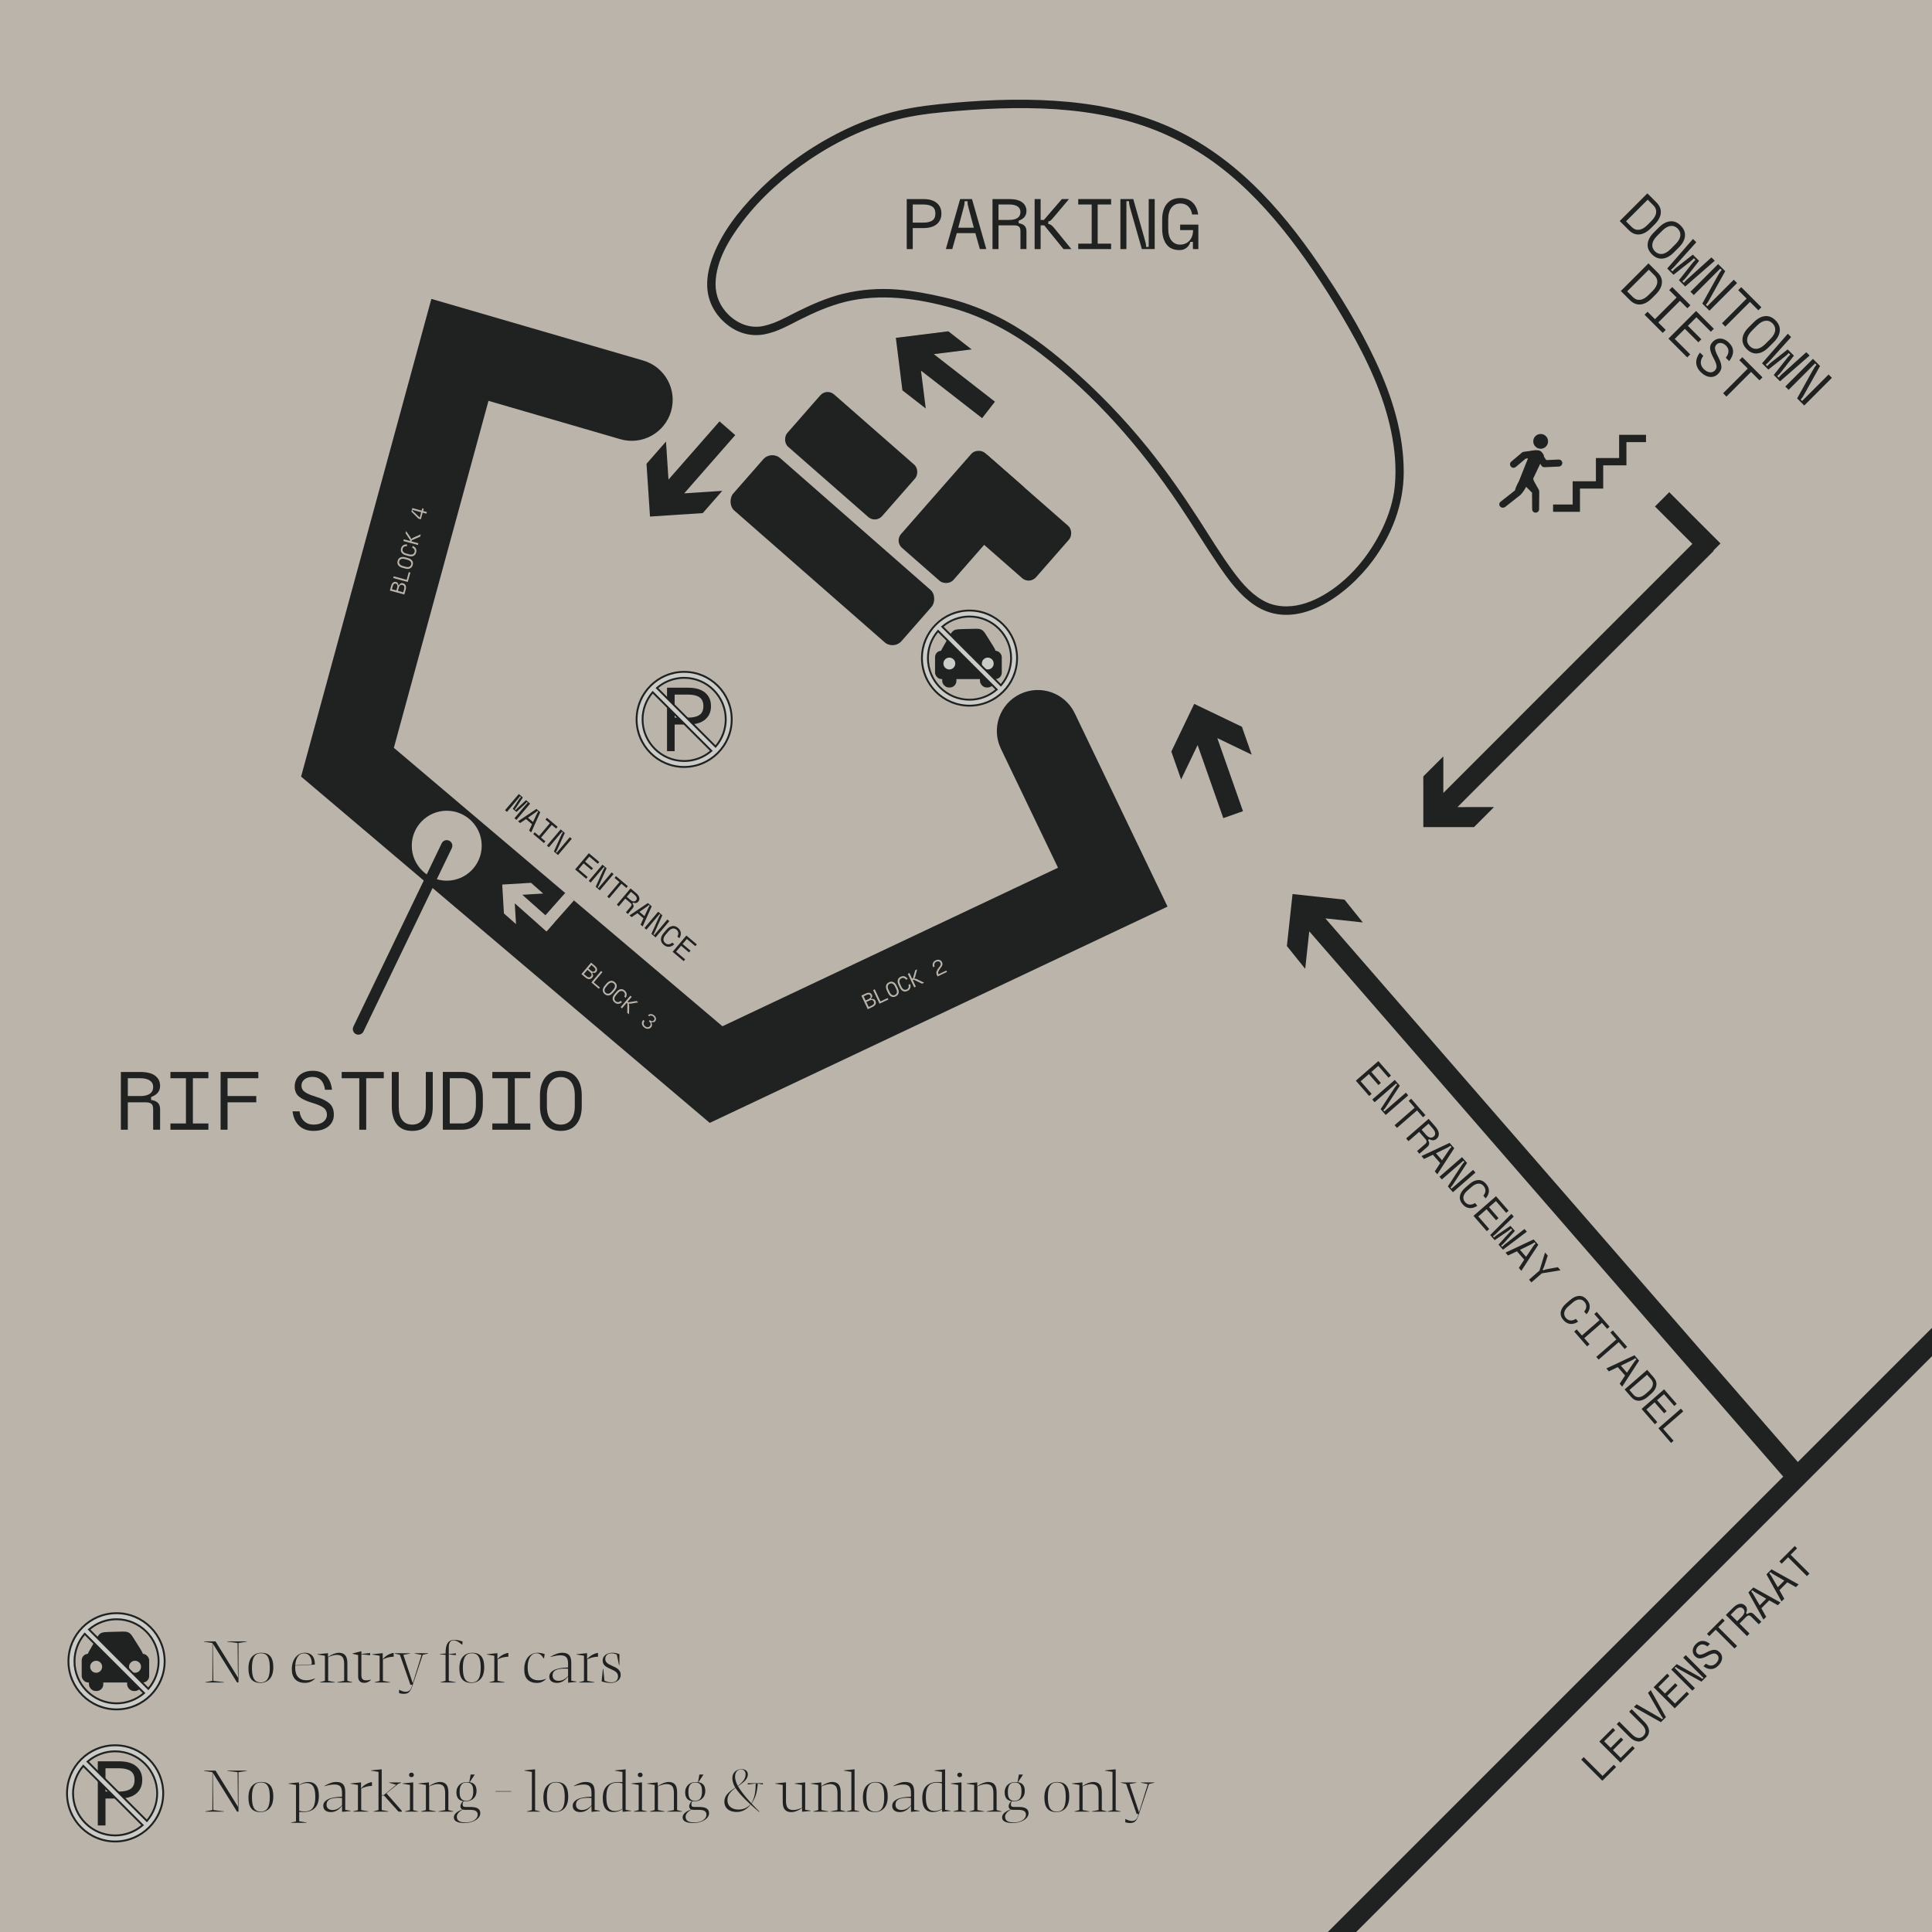 <?xml version="1.0" encoding="UTF-8"?>
<svg id="Laag_2" data-name="Laag 2" xmlns="http://www.w3.org/2000/svg" viewBox="0 0 1350 1350">
  <defs>
    <style>
      .cls-1 {
        fill: #202121;
      }

      .cls-2 {
        fill: #cbcbc7;
      }

      .cls-3 {
        fill: #bab4aa;
      }
    </style>
  </defs>
  <rect class="cls-3" width="1350" height="1350"/>
  <path class="cls-1" d="M495.92,784.61l-285.53-241.97,91.03-333.78,148,43.05c15.18,4.42,23.9,20.3,19.49,35.48-4.42,15.18-20.3,23.9-35.48,19.49l-92.1-26.79-66.12,242.45,229.59,194.57,234.49-110.78-39.92-83.17c-6.84-14.25-.83-31.35,13.42-38.19,14.25-6.84,31.35-.83,38.19,13.42l64.85,135.1-319.91,151.14Z"/>
  <polygon class="cls-1" points="912.02 676.96 914.86 650.76 1252.46 1039.17 1263.7 1030.13 926.1 641.72 952.3 644.57 939.5 628.65 903.17 624.72 899.22 661.05 912.02 676.96"/>
  <g>
    <path class="cls-1" d="M970.25,753.04l-7.16-8.23-4.86,4.23,6.67,7.67-1.71,1.49-6.67-7.67-5.76,5.01,7.65,8.79-1.71,1.49-9.3-10.68,15.74-13.7,8.81,10.12-1.71,1.49Z"/>
    <path class="cls-1" d="M967.59,774.71c-.29.38-.63.74-1,1.09l.71.81,15.07-13.11,1.64,1.89-15.74,13.7-3.52-4.05,9.25-14.21c.61-.93,1.06-1.57,1.35-1.92.28-.35.6-.7.95-1.02l-.71-.81-15.07,13.11-1.64-1.89,15.74-13.7,3.52,4.05-9.36,14.35c-.49.77-.88,1.34-1.18,1.71Z"/>
    <path class="cls-1" d="M994.33,780.7l-4.17-4.79-14.03,12.21-1.64-1.89,14.03-12.21-4.17-4.79,1.71-1.49,9.98,11.47-1.71,1.49Z"/>
    <path class="cls-1" d="M1005.39,792.02c.1,1.49-.43,2.74-1.58,3.75-1.46,1.27-3.18,1.33-5.17.19l-.81.71c.59.89.86,1.71.83,2.48-.03.77-.44,1.5-1.24,2.19l-5.58,4.85-1.64-1.89,5.6-4.87c.72-.63,1.07-1.21,1.05-1.77-.02-.55-.32-1.16-.91-1.84l-4.29-4.92-7.47,6.5-1.64-1.89,15.74-13.7,4.58,5.26c1.58,1.81,2.42,3.47,2.52,4.96ZM999.22,794.86c.94.23,1.82,0,2.65-.73.75-.65,1.07-1.46.95-2.43-.12-.97-.67-2.02-1.66-3.16l-2.94-3.37-4.86,4.23,2.94,3.37c1,1.15,1.98,1.85,2.92,2.08Z"/>
    <path class="cls-1" d="M1004.33,820.53l-1.76-2.02,3.78-5.78-5.09-5.85-6.25,2.95-1.76-2.02,19.66-9.21,3.25,3.73-11.83,18.2ZM1013.36,802.39c.18-.21.36-.39.53-.54.17-.15.3-.26.37-.32l-.82-.95c-.08.07-.21.18-.4.35-.2.17-.44.35-.74.53s-.68.38-1.13.59l-7.79,3.81,4.27,4.9,4.85-7.19c.39-.58.68-.97.86-1.19Z"/>
    <path class="cls-1" d="M1014.56,828.68c-.29.37-.63.74-1,1.09l.7.81,15.07-13.11,1.64,1.89-15.74,13.7-3.52-4.05,9.25-14.21c.61-.93,1.06-1.57,1.35-1.92.29-.35.6-.7.95-1.02l-.7-.81-15.07,13.11-1.64-1.89,15.74-13.7,3.52,4.05-9.36,14.35c-.49.77-.88,1.34-1.18,1.71Z"/>
    <path class="cls-1" d="M1032.92,824.58c2.05-.07,3.87.81,5.46,2.64,1.41,1.62,2.08,3.31,2,5.07-.07,1.76-.82,3.46-2.24,5.1l-1.64-1.89c.97-1.16,1.45-2.33,1.46-3.52,0-1.19-.42-2.28-1.28-3.27-1.02-1.17-2.25-1.72-3.7-1.64-1.45.08-2.98.81-4.58,2.21l-2.95,2.56c-1.62,1.41-2.57,2.83-2.84,4.25-.28,1.42.1,2.72,1.11,3.89.89,1.02,1.94,1.6,3.15,1.73,1.21.13,2.48-.23,3.81-1.1l1.62,1.91c-1.83,1.25-3.65,1.8-5.45,1.64-1.8-.16-3.41-1.06-4.83-2.69-1.59-1.83-2.21-3.75-1.86-5.77.35-2.02,1.57-3.93,3.65-5.75l2.95-2.56c2.07-1.8,4.13-2.74,6.17-2.81Z"/>
    <path class="cls-1" d="M1052.46,847.49l-7.16-8.23-4.86,4.23,6.67,7.67-1.71,1.49-6.67-7.67-5.76,5.01,7.65,8.79-1.71,1.49-9.3-10.68,15.74-13.7,8.81,10.12-1.71,1.49Z"/>
    <path class="cls-1" d="M1044.64,862.75c-.5.43-.97.79-1.43,1.08l.78.9c.21-.27.53-.58.93-.93.32-.27.7-.57,1.16-.89l9.38-6.34,3.09,3.55-7.58,8.41c-.38.41-.73.75-1.04,1.03-.4.35-.75.62-1.05.79l.78.9c.35-.41.78-.83,1.27-1.26.32-.27.57-.48.76-.62l13.56-10.62,1.64,1.89-16.68,12.62-3.11-3.58,7.96-8.79c.35-.38.88-.87,1.58-1.46l-.78-.9c-.68.62-1.23,1.07-1.66,1.37l-9.8,6.67-3.11-3.58,14.8-14.78,1.64,1.89-12.39,11.97c-.17.17-.41.39-.72.67Z"/>
    <path class="cls-1" d="M1063.05,887.99l-1.76-2.02,3.78-5.78-5.09-5.85-6.25,2.95-1.76-2.02,19.66-9.21,3.25,3.73-11.83,18.2ZM1072.08,869.85c.18-.21.36-.39.54-.54.17-.15.29-.26.37-.32l-.82-.95c-.08.07-.21.18-.41.35-.19.17-.44.35-.74.53s-.68.38-1.13.59l-7.79,3.81,4.27,4.9,4.85-7.19c.39-.58.68-.97.86-1.19Z"/>
    <path class="cls-1" d="M1070.08,896.06l-1.64-1.89,7.29-6.34,3.88-12.62,1.88,2.16-2.31,7.07c-.25.77-.47,1.32-.64,1.65-.18.33-.4.61-.67.84l.71.81c.27-.23.58-.42.93-.55.35-.13.92-.27,1.72-.41l7.32-1.31,1.88,2.16-13.04,2.1-7.29,6.34Z"/>
    <path class="cls-1" d="M1103.38,905.53c2.05-.07,3.87.81,5.46,2.64,1.41,1.62,2.08,3.31,2,5.07-.07,1.76-.82,3.46-2.24,5.1l-1.64-1.89c.97-1.16,1.45-2.33,1.46-3.52s-.42-2.28-1.28-3.27c-1.02-1.17-2.25-1.72-3.7-1.64s-2.98.81-4.58,2.21l-2.95,2.56c-1.62,1.41-2.57,2.83-2.84,4.25-.28,1.42.1,2.72,1.11,3.89.89,1.02,1.93,1.6,3.14,1.73,1.21.13,2.48-.23,3.81-1.1l1.62,1.91c-1.83,1.25-3.65,1.8-5.45,1.64s-3.41-1.06-4.83-2.69c-1.59-1.83-2.21-3.75-1.86-5.77s1.57-3.93,3.65-5.75l2.95-2.56c2.07-1.8,4.13-2.74,6.17-2.81Z"/>
    <path class="cls-1" d="M1117.7,922.44l-3.68-4.23,1.71-1.49,9,10.34-1.71,1.49-3.68-4.23-12.32,10.73,3.68,4.23-1.71,1.49-9-10.34,1.71-1.49,3.68,4.23,12.32-10.73Z"/>
    <path class="cls-1" d="M1135.26,942.61l-4.17-4.79-14.03,12.21-1.64-1.89,14.03-12.21-4.17-4.79,1.71-1.49,9.98,11.47-1.71,1.49Z"/>
    <path class="cls-1" d="M1133.51,968.94l-1.76-2.02,3.78-5.78-5.09-5.85-6.25,2.95-1.76-2.02,19.66-9.21,3.25,3.73-11.83,18.2ZM1142.55,950.8c.18-.21.36-.39.53-.54.17-.15.3-.26.37-.32l-.82-.94c-.08.07-.21.18-.4.35-.2.17-.44.35-.74.53-.3.18-.68.38-1.13.59l-7.79,3.81,4.27,4.9,4.85-7.19c.39-.58.68-.97.86-1.19Z"/>
    <path class="cls-1" d="M1157.37,968.2c-.35,2.03-1.56,3.95-3.64,5.76l-2.29,2c-2.08,1.81-4.15,2.75-6.21,2.81-2.05.06-3.88-.83-5.49-2.67l-4.52-5.2,15.74-13.7,4.52,5.2c1.61,1.84,2.24,3.78,1.89,5.8ZM1145.18,976.28c1.46-.07,2.99-.81,4.61-2.22l2.29-2c1.62-1.41,2.56-2.83,2.83-4.26s-.11-2.74-1.14-3.92l-2.88-3.31-12.32,10.73,2.88,3.31c1.03,1.18,2.27,1.74,3.73,1.67Z"/>
    <path class="cls-1" d="M1169.9,982.41l-7.16-8.23-4.86,4.23,6.67,7.67-1.71,1.49-6.67-7.67-5.76,5.01,7.65,8.79-1.71,1.49-9.3-10.68,15.74-13.7,8.81,10.12-1.71,1.49Z"/>
    <path class="cls-1" d="M1169.42,1006.74l-1.75,1.53-8.86-10.27,15.74-13.7,1.64,1.89-14.03,12.21,7.26,8.34Z"/>
  </g>
  <g>
    <path class="cls-1" d="M1160.49,148.9c-.27,2.68-1.68,5.3-4.24,7.85l-2.82,2.82c-2.56,2.56-5.18,3.97-7.85,4.24-2.68.27-5.15-.73-7.41-2.99l-6.38-6.38,19.32-19.33,6.38,6.38c2.26,2.26,3.26,4.73,3,7.41ZM1145.29,160.56c1.9-.22,3.84-1.33,5.82-3.31l2.82-2.82c1.99-1.99,3.09-3.93,3.31-5.83.22-1.9-.4-3.57-1.85-5.02l-4.06-4.06-15.13,15.13,4.06,4.06c1.45,1.45,3.13,2.07,5.02,1.85Z"/>
    <path class="cls-1" d="M1167.01,154.65c2.67-.28,5.12.71,7.37,2.95,2.26,2.26,3.26,4.73,3,7.41-.27,2.68-1.68,5.3-4.24,7.85l-3.59,3.59c-2.56,2.56-5.18,3.97-7.85,4.24-2.68.27-5.15-.73-7.41-2.99-2.25-2.25-3.23-4.7-2.96-7.37.28-2.67,1.69-5.28,4.25-7.84l3.59-3.59c2.56-2.56,5.17-3.98,7.84-4.25ZM1154.58,170.62c-.23,1.89.37,3.55,1.81,4.98,1.45,1.45,3.13,2.07,5.03,1.85,1.9-.22,3.84-1.33,5.82-3.31l3.59-3.59c1.99-1.99,3.09-3.93,3.31-5.83.22-1.9-.4-3.57-1.85-5.02-1.44-1.44-3.1-2.04-4.98-1.81-1.89.23-3.82,1.34-5.81,3.33l-3.59,3.59c-1.99,1.99-3.1,3.93-3.33,5.81Z"/>
    <path class="cls-1" d="M1169.31,186.98c-.61.61-1.2,1.12-1.77,1.55l1.1,1.1c.26-.37.63-.8,1.13-1.3.39-.39.87-.81,1.44-1.27l11.68-9.14,4.36,4.36-9.14,11.68c-.46.57-.88,1.05-1.27,1.44-.5.5-.93.88-1.3,1.13l1.1,1.1c.42-.57.94-1.16,1.55-1.77.39-.39.7-.68.94-.88l16.75-15.1,2.32,2.32-20.65,18-4.39-4.39,9.61-12.2c.42-.53,1.07-1.21,1.93-2.04l-1.1-1.1c-.83.86-1.51,1.51-2.04,1.93l-12.2,9.61-4.39-4.39,18-20.65,2.32,2.32-15.1,16.76c-.2.24-.5.55-.88.94Z"/>
    <path class="cls-1" d="M1193.2,211.44c-.35.51-.75,1.02-1.21,1.52l.99.99,18.49-18.5,2.32,2.32-19.32,19.33-4.97-4.97,10.79-19.41c.72-1.27,1.25-2.15,1.59-2.64.34-.49.72-.96,1.15-1.42l-.99-.99-18.49,18.5-2.32-2.32,19.32-19.33,4.97,4.97-10.93,19.6c-.57,1.05-1.03,1.83-1.38,2.35Z"/>
    <path class="cls-1" d="M1228.67,216.84l-5.88-5.88-17.22,17.23-2.32-2.32,17.22-17.23-5.88-5.88,2.1-2.1,14.08,14.08-2.1,2.1Z"/>
    <path class="cls-1" d="M1233.28,220.9c2.67-.28,5.12.71,7.37,2.95,2.26,2.26,3.26,4.73,3,7.41-.27,2.68-1.68,5.3-4.24,7.86l-3.59,3.59c-2.56,2.56-5.18,3.97-7.85,4.24-2.68.27-5.15-.73-7.41-2.99-2.25-2.25-3.23-4.7-2.96-7.37.28-2.67,1.69-5.28,4.25-7.84l3.59-3.59c2.56-2.56,5.17-3.98,7.84-4.25ZM1220.85,236.87c-.23,1.89.37,3.55,1.81,4.98s3.13,2.07,5.02,1.85c1.9-.22,3.84-1.33,5.83-3.31l3.59-3.59c1.99-1.99,3.09-3.93,3.31-5.83.22-1.9-.4-3.57-1.85-5.02s-3.1-2.04-4.98-1.81c-1.89.23-3.82,1.34-5.81,3.33l-3.59,3.59c-1.99,1.99-3.1,3.93-3.33,5.81Z"/>
    <path class="cls-1" d="M1235.58,253.22c-.61.61-1.2,1.12-1.77,1.55l1.1,1.1c.26-.37.63-.8,1.13-1.3.39-.39.86-.81,1.44-1.27l11.68-9.14,4.36,4.36-9.14,11.68c-.46.57-.88,1.05-1.27,1.44-.5.5-.93.88-1.3,1.13l1.1,1.1c.42-.57.94-1.16,1.55-1.77.39-.39.7-.68.94-.88l16.75-15.1,2.32,2.32-20.65,18-4.39-4.39,9.61-12.2c.42-.53,1.07-1.21,1.93-2.04l-1.1-1.1c-.83.86-1.51,1.51-2.04,1.93l-12.2,9.61-4.39-4.39,18-20.65,2.32,2.32-15.1,16.76c-.2.24-.5.55-.88.94Z"/>
    <path class="cls-1" d="M1259.46,277.68c-.35.51-.75,1.02-1.22,1.52l1,.99,18.49-18.5,2.32,2.32-19.32,19.33-4.97-4.97,10.79-19.41c.72-1.27,1.25-2.15,1.59-2.64.34-.49.72-.96,1.15-1.42l-.99-.99-18.49,18.5-2.32-2.32,19.32-19.33,4.97,4.97-10.93,19.6c-.57,1.05-1.03,1.83-1.38,2.35Z"/>
    <path class="cls-1" d="M1161.26,197.82c-.27,2.68-1.68,5.3-4.24,7.85l-2.82,2.82c-2.56,2.56-5.18,3.97-7.85,4.24s-5.15-.73-7.41-2.99l-6.38-6.38,19.32-19.33,6.38,6.38c2.26,2.26,3.26,4.73,3,7.41ZM1146.07,209.49c1.9-.22,3.84-1.33,5.82-3.31l2.82-2.82c1.99-1.99,3.09-3.93,3.31-5.83.22-1.9-.4-3.57-1.85-5.02l-4.06-4.06-15.13,15.13,4.06,4.06c1.45,1.45,3.13,2.07,5.02,1.85Z"/>
    <path class="cls-1" d="M1171.55,207.88l-5.19-5.19,2.1-2.1,12.7,12.7-2.1,2.1-5.19-5.19-15.13,15.13,5.19,5.19-2.1,2.1-12.7-12.7,2.1-2.1,5.19,5.19,15.13-15.13Z"/>
    <path class="cls-1" d="M1195.49,231.81l-10.11-10.1-5.96,5.96,9.42,9.41-2.1,2.1-9.42-9.41-7.07,7.07,10.8,10.79-2.1,2.1-13.12-13.11,19.32-19.33,12.42,12.42-2.1,2.1Z"/>
    <path class="cls-1" d="M1188.45,253.51c.07,1.6.74,3.03,1.99,4.28,1.38,1.38,2.78,2.16,4.21,2.33,1.43.18,2.62-.22,3.57-1.17.98-.98,1.38-2.13,1.2-3.46-.18-1.33-.91-3.18-2.2-5.53-1.36-2.5-2.12-4.63-2.28-6.39-.16-1.76.49-3.36,1.95-4.82.97-.98,2.09-1.63,3.34-1.96,1.25-.33,2.57-.28,3.95.16,1.38.44,2.71,1.3,3.98,2.57,1.92,1.91,2.86,3.96,2.84,6.13-.02,2.17-.93,4.4-2.73,6.68l-2.35-2.35c1.25-1.66,1.88-3.19,1.88-4.61,0-1.42-.58-2.71-1.74-3.86-1.09-1.09-2.25-1.7-3.48-1.85-1.23-.15-2.26.19-3.09,1.02-.53.53-.88,1.13-1.04,1.78-.16.65-.07,1.54.26,2.66.33,1.12.99,2.59,1.96,4.42,1.33,2.47,2.05,4.62,2.17,6.47.12,1.85-.66,3.61-2.33,5.29-.99.99-2.15,1.64-3.46,1.95-1.32.3-2.73.19-4.24-.34-1.51-.53-3-1.54-4.47-3.01-2.01-2.01-3.04-4.2-3.09-6.57s.82-4.7,2.62-6.98l2.32,2.32c-1.23,1.64-1.81,3.26-1.74,4.86Z"/>
    <path class="cls-1" d="M1229.45,265.76l-5.88-5.88-17.22,17.23-2.32-2.32,17.22-17.23-5.88-5.88,2.1-2.1,14.08,14.08-2.1,2.1Z"/>
  </g>
  <g>
    <path class="cls-1" d="M1127.63,1233.13l1.64,1.64-9.63,9.55-14.76-14.75,1.77-1.77,13.16,13.15,7.82-7.82Z"/>
    <path class="cls-1" d="M1128.62,1209.03l-7.71,7.72,4.55,4.55,7.19-7.19,1.6,1.6-7.19,7.19,5.4,5.4,8.24-8.24,1.6,1.6-10.01,10.01-14.76-14.75,9.48-9.49,1.6,1.6Z"/>
    <path class="cls-1" d="M1138.55,1213.6l-8.86-8.85,1.77-1.77,8.86,8.85c1.52,1.52,2.96,2.37,4.33,2.54,1.37.17,2.6-.29,3.7-1.38s1.58-2.35,1.41-3.73c-.17-1.38-1.01-2.82-2.53-4.34l-8.86-8.85,1.77-1.77,8.86,8.85c1.95,1.95,3.03,3.92,3.24,5.89.2,1.97-.56,3.83-2.29,5.55-1.71,1.71-3.56,2.47-5.52,2.26-1.97-.21-3.93-1.29-5.88-3.25Z"/>
    <path class="cls-1" d="M1160.52,1200.69c.22.15.48.38.79.69l.76-.76c-.31-.31-.54-.57-.69-.79-.15-.22-.44-.7-.87-1.44l-8.94-15.51,1.9-1.9,10.61,18.91-3.5,3.5-18.91-10.6,1.9-1.9,15.52,8.94c.74.44,1.23.73,1.44.88Z"/>
    <path class="cls-1" d="M1166.56,1171.08l-7.71,7.72,4.55,4.55,7.19-7.19,1.6,1.6-7.19,7.19,5.4,5.4,8.24-8.24,1.6,1.6-10.01,10.02-14.76-14.75,9.48-9.49,1.6,1.6Z"/>
    <path class="cls-1" d="M1188.35,1172.24c.39.27.78.58,1.16.93l.76-.76-14.13-14.12,1.77-1.77,14.76,14.75-3.79,3.79-14.82-8.24c-.97-.55-1.64-.95-2.01-1.21-.37-.26-.73-.55-1.09-.88l-.76.76,14.13,14.12-1.77,1.77-14.76-14.75,3.79-3.79,14.97,8.34c.8.44,1.4.79,1.79,1.05Z"/>
    <path class="cls-1" d="M1195.77,1163.8c1.22-.06,2.31-.56,3.27-1.52,1.05-1.05,1.65-2.12,1.78-3.21.13-1.09-.17-2-.9-2.73-.75-.74-1.63-1.05-2.65-.92-1.02.13-2.43.69-4.23,1.68-1.91,1.04-3.54,1.62-4.88,1.74-1.34.12-2.57-.37-3.68-1.48-.74-.74-1.24-1.59-1.5-2.55-.25-.96-.21-1.96.13-3.01.34-1.05.99-2.07,1.96-3.04,1.46-1.46,3.02-2.19,4.68-2.17,1.66.01,3.36.71,5.1,2.09l-1.79,1.79c-1.26-.96-2.44-1.43-3.52-1.43s-2.07.44-2.95,1.33c-.83.83-1.3,1.71-1.41,2.66-.11.94.15,1.73.78,2.36.41.41.86.67,1.36.79.5.12,1.18.05,2.03-.2.86-.25,1.98-.75,3.37-1.5,1.88-1.01,3.53-1.56,4.94-1.66,1.41-.09,2.76.5,4.04,1.78.76.76,1.25,1.64,1.49,2.65.23,1,.14,2.08-.26,3.24-.41,1.15-1.17,2.29-2.3,3.42-1.53,1.53-3.2,2.32-5.02,2.36-1.81.04-3.59-.62-5.33-2l1.77-1.77c1.25.94,2.49,1.38,3.71,1.33Z"/>
    <path class="cls-1" d="M1205.13,1132.5l-4.49,4.49,13.16,13.15-1.77,1.77-13.16-13.15-4.49,4.49-1.6-1.6,10.75-10.75,1.6,1.6Z"/>
    <path class="cls-1" d="M1215.66,1120.68c1.48-.2,2.77.24,3.85,1.32,1.36,1.36,1.55,3.08.55,5.14l.76.76c.84-.65,1.65-.98,2.41-1,.77-.02,1.52.34,2.27,1.09l5.23,5.23-1.77,1.77-5.25-5.25c-.67-.67-1.29-.98-1.83-.93-.55.06-1.14.4-1.77,1.03l-4.62,4.62,7,7-1.77,1.77-14.76-14.75,4.93-4.93c1.7-1.7,3.29-2.65,4.77-2.86ZM1218.91,1126.63c.17-.96-.13-1.82-.91-2.59-.7-.7-1.53-.96-2.49-.78-.96.18-1.97.81-3.03,1.88l-3.16,3.16,4.55,4.55,3.16-3.16c1.08-1.08,1.71-2.1,1.88-3.06Z"/>
    <path class="cls-1" d="M1244.17,1119.76l-1.9,1.9-6.03-3.37-5.48,5.48,3.37,6.03-1.9,1.9-10.54-18.97,3.5-3.5,18.97,10.54ZM1225.45,1112c-.23-.17-.42-.33-.58-.5-.16-.16-.28-.28-.35-.35l-.89.89c.07.07.2.2.38.38s.38.42.58.71c.2.29.42.65.66,1.09l4.34,7.5,4.59-4.6-7.5-4.34c-.6-.35-1.02-.61-1.24-.78Z"/>
    <path class="cls-1" d="M1256.81,1107.11l-1.9,1.9-6.03-3.37-5.48,5.48,3.37,6.03-1.9,1.9-10.54-18.97,3.5-3.5,18.97,10.54ZM1238.09,1099.35c-.23-.17-.42-.33-.58-.5-.16-.16-.28-.28-.35-.35l-.89.89c.07.07.2.2.38.38s.38.42.58.71c.2.29.42.65.66,1.09l4.34,7.5,4.59-4.6-7.5-4.34c-.6-.35-1.02-.61-1.24-.78Z"/>
    <path class="cls-1" d="M1255.71,1081.9l-4.49,4.49,13.16,13.15-1.77,1.77-13.16-13.15-4.49,4.49-1.6-1.6,10.75-10.75,1.6,1.6Z"/>
  </g>
  <g>
    <path class="cls-1" d="M142.54,1147.15v-.21h6v1.14l-6-.93ZM148.46,1174.5v1.14h-4.99v-.21l4.99-.93ZM148.42,1146.94h2.2l15.77,25.44c-.06-1.18-.11-2.85-.17-4.99l-.21-20.46h.63v28.7h-1.01l-16.99-27.3c.06.68.08,1.42.08,2.24,0,.56,0,1.03.02,1.39.01.37.02.82.02,1.35l.3,22.32h-.63v-28.7ZM156.49,1175.43v.21h-7.69v-1.14l7.69.93ZM158.81,1147.15v-.21h7.44v1.14l-7.44-.93ZM166.42,1148.08v-1.14h6v.21l-6,.93Z"/>
    <path class="cls-1" d="M175.68,1173.48c-1.38-1.63-2.07-4.17-2.07-7.61,0-3.66.83-6.41,2.49-8.24,1.66-1.83,3.86-2.75,6.59-2.75s4.83.82,6.21,2.45c1.38,1.63,2.07,4.17,2.07,7.61,0,3.66-.83,6.41-2.49,8.24-1.66,1.83-3.86,2.75-6.59,2.75s-4.83-.82-6.21-2.45ZM185.65,1174.62c.93-.65,1.64-1.73,2.13-3.23.49-1.51.74-3.51.74-6.02s-.23-4.47-.68-5.96c-.45-1.49-1.13-2.56-2.03-3.21-.9-.65-2.07-.97-3.51-.97-1.35,0-2.49.32-3.4.97-.92.65-1.62,1.73-2.11,3.23-.49,1.51-.74,3.52-.74,6.02s.23,4.47.68,5.96c.45,1.49,1.13,2.56,2.03,3.21.9.65,2.07.97,3.51.97,1.32,0,2.45-.32,3.38-.97Z"/>
    <path class="cls-1" d="M206.32,1173.48c-1.61-1.63-2.41-4.03-2.41-7.19,0-2.25.4-4.24,1.2-5.96.8-1.72,1.9-3.06,3.28-4.02,1.38-.96,2.93-1.44,4.65-1.44,2.25,0,3.99.71,5.22,2.13,1.23,1.42,1.81,3.47,1.75,6.15l-14.03.72v-.25l10.99-.55c.34-.03.57-.09.7-.19.13-.1.19-.29.19-.57,0-2.14-.49-3.85-1.46-5.11-.97-1.27-2.29-1.9-3.95-1.9-1.92,0-3.42.85-4.52,2.54-1.1,1.69-1.65,4.07-1.65,7.14v.42c0,2.87.68,5.04,2.05,6.51,1.37,1.47,3.35,2.2,5.94,2.2.85,0,1.79-.12,2.83-.36,1.04-.24,2.01-.54,2.92-.91l.13.17c-.93.9-1.98,1.61-3.15,2.13-1.17.52-2.47.78-3.91.78-2.9,0-5.16-.82-6.76-2.45Z"/>
    <path class="cls-1" d="M229.06,1157.29l-7.23-1.18v-.21l7.23-.72v2.11ZM227.28,1174.45v1.18h-3.68v-.21l3.68-.97ZM227.03,1155.77l1.94-.59h.21v2.58h.13v17.88h-2.28v-19.87ZM234.05,1175.43v.21h-5.28v-1.23l5.28,1.01ZM239.25,1157.8c-.82-.96-2.13-1.44-3.93-1.44-.85,0-1.82.16-2.92.46-1.1.31-2.23.73-3.38,1.27v-.21c3.01-2,5.61-3,7.78-3,1.94,0,3.42.58,4.42,1.73,1,1.16,1.5,2.97,1.5,5.45v13.57h-2.24v-12.85c0-2.37-.41-4.03-1.23-4.99ZM241.02,1174.41v1.23h-5.33v-.21l5.33-1.01ZM246.18,1175.43v.21h-3.68v-1.18l3.68.97Z"/>
    <path class="cls-1" d="M251.38,1174.79c-.76-.73-1.14-1.9-1.14-3.51v-14.79l-3.93-.89v-.21l5.79-1.52h.42v1.86l5.79-.63h.34v1.48h-.34l-5.79-.63v14.58c0,1.33.27,2.26.82,2.81.55.55,1.37.82,2.47.82s2.18-.15,3.25-.46l.13.17c-.62.62-1.32,1.11-2.11,1.48-.79.37-1.62.55-2.49.55-1.38,0-2.45-.37-3.21-1.1Z"/>
    <path class="cls-1" d="M267.31,1157.29l-7.23-1.18v-.21l7.23-.72v2.11ZM265.91,1174.41v1.23h-4.06v-.21l4.06-1.01ZM265.28,1155.65l1.94-.46h.21v4.14h.13v16.31h-2.28v-19.99ZM270.54,1156.68c1.14-.72,2.42-1.26,3.82-1.63h.72v2.58c-3.02.08-5.62.79-7.82,2.11l-.04-.17c1.07-1.21,2.18-2.18,3.32-2.9ZM272.59,1175.43v.21h-5.07v-1.14l5.07.93Z"/>
    <path class="cls-1" d="M275.76,1155.43v-.21h3.8v1.14l-3.8-.93ZM278.85,1183.08v-2.28h.21c1.61.9,3.11,1.35,4.52,1.35.93,0,1.75-.28,2.45-.84.7-.56,1.27-1.51,1.69-2.83l7.19-23.25h.72v.3l-7.52,22.65c-.48,1.41-.99,2.51-1.54,3.3-.55.79-1.17,1.34-1.86,1.65-.69.31-1.54.46-2.56.46s-2.14-.17-3.3-.51ZM279.31,1155.98v-.76h2.16l7.02,21.13-.17.89h-1.56l-7.44-21.26ZM281.47,1156.41v-1.18h5.11v.21l-5.11.97ZM289.79,1155.43v-.21h5.11v1.23l-5.11-1.01ZM295.2,1156.36v-1.14h3.93v.21l-3.93.93Z"/>
    <path class="cls-1" d="M311.35,1156.32l-4.02-.34v-.25l4.06-.3v-.76c0-2.03.23-3.7.68-5.01.45-1.31,1.13-2.27,2.05-2.89.92-.62,2.06-.93,3.44-.93,1.63,0,3.52.4,5.66,1.18l-.17,2.2h-.25c-1.18-1.04-2.24-1.81-3.17-2.3-.93-.49-1.76-.74-2.49-.74-1.21,0-2.11.42-2.68,1.25-.58.83-.87,2.04-.87,3.61v4.78l4.73-.55h.25v1.27h-.25l-4.73-.51v19.61h-2.24v-19.32ZM311.56,1174.45v1.18h-3.68v-.21l3.68-.97ZM318.41,1175.43v.21h-5.16v-1.14l5.16.93Z"/>
    <path class="cls-1" d="M323.06,1173.48c-1.38-1.63-2.07-4.17-2.07-7.61,0-3.66.83-6.41,2.49-8.24,1.66-1.83,3.86-2.75,6.59-2.75s4.83.82,6.21,2.45c1.38,1.63,2.07,4.17,2.07,7.61,0,3.66-.83,6.41-2.49,8.24-1.66,1.83-3.86,2.75-6.59,2.75s-4.83-.82-6.21-2.45ZM333.03,1174.62c.93-.65,1.64-1.73,2.13-3.23.49-1.51.74-3.51.74-6.02s-.23-4.47-.68-5.96c-.45-1.49-1.13-2.56-2.03-3.21-.9-.65-2.07-.97-3.51-.97-1.35,0-2.49.32-3.4.97-.92.65-1.62,1.73-2.11,3.23-.49,1.51-.74,3.52-.74,6.02s.23,4.47.68,5.96c.45,1.49,1.13,2.56,2.03,3.21.9.65,2.07.97,3.51.97,1.32,0,2.45-.32,3.38-.97Z"/>
    <path class="cls-1" d="M347.44,1157.29l-7.23-1.18v-.21l7.23-.72v2.11ZM346.05,1174.41v1.23h-4.06v-.21l4.06-1.01ZM345.41,1155.65l1.94-.46h.21v4.14h.13v16.31h-2.28v-19.99ZM350.68,1156.68c1.14-.72,2.42-1.26,3.82-1.63h.72v2.58c-3.02.08-5.62.79-7.82,2.11l-.04-.17c1.07-1.21,2.18-2.18,3.32-2.9ZM352.73,1175.43v.21h-5.07v-1.14l5.07.93Z"/>
    <path class="cls-1" d="M368.72,1173.69c-1.59-1.49-2.39-3.89-2.39-7.19,0-2.45.4-4.54,1.2-6.28.8-1.73,1.91-3.06,3.32-3.97,1.41-.92,2.99-1.37,4.73-1.37.93,0,1.82.08,2.66.25s1.63.41,2.37.72l-.51,2.96h-.25c-.54-.9-1.06-1.61-1.56-2.13-.51-.52-1.04-.89-1.61-1.12-.56-.23-1.16-.34-1.77-.34-1.86,0-3.36.87-4.5,2.62s-1.71,4.21-1.71,7.4.67,5.53,2.01,6.87c1.34,1.34,3.2,2.01,5.6,2.01.96,0,1.85-.09,2.68-.27.83-.18,1.65-.44,2.47-.78l.13.17c-.9.87-1.87,1.54-2.92,2.01s-2.25.7-3.63.7c-2.62,0-4.73-.75-6.32-2.24Z"/>
    <path class="cls-1" d="M385.27,1174.79c-.96-.76-1.44-1.84-1.44-3.25,0-1.86,1.06-3.36,3.19-4.5,2.13-1.14,5.5-1.77,10.12-1.88v.89c-.73-.08-1.42-.13-2.07-.13-3.24,0-5.54.39-6.91,1.18-1.37.79-2.05,2-2.05,3.63,0,1.21.38,2.14,1.14,2.79.76.65,1.78.97,3.04.97s2.46-.29,3.57-.87c1.11-.58,2.25-1.51,3.4-2.81l-.04.89h-.42c-2.2,2.82-4.75,4.23-7.65,4.23-1.63,0-2.93-.38-3.89-1.14ZM396.98,1171.58l-.04-.13v-9c0-2.08-.41-3.57-1.23-4.46-.82-.89-2.18-1.33-4.1-1.33s-4.2.4-6.93,1.18l-.08-.17c1.55-.9,3-1.59,4.35-2.07,1.35-.48,2.69-.72,4.02-.72,2.14,0,3.71.54,4.71,1.63,1,1.08,1.5,2.85,1.5,5.3v13.4l-1.99.55h-.21v-4.18ZM398.5,1174.29l4.52.72v.21l-5.83.55,1.31-1.48Z"/>
    <path class="cls-1" d="M410.08,1157.29l-7.23-1.18v-.21l7.23-.72v2.11ZM408.69,1174.41v1.23h-4.06v-.21l4.06-1.01ZM408.05,1155.65l1.94-.46h.21v4.14h.13v16.31h-2.28v-19.99ZM413.31,1156.68c1.14-.72,2.42-1.26,3.82-1.63h.72v2.58c-3.02.08-5.62.79-7.82,2.11l-.04-.17c1.07-1.21,2.18-2.18,3.32-2.9ZM415.36,1175.43v.21h-5.07v-1.14l5.07.93Z"/>
    <path class="cls-1" d="M423.44,1175.64c-1.04-.2-2.06-.45-3.04-.76l.63-.93h.17c1.04.48,2.03.87,2.96,1.16.93.3,1.93.44,3,.44,1.55,0,2.72-.37,3.51-1.1.79-.73,1.18-1.73,1.18-3,0-.93-.23-1.71-.7-2.35s-1.04-1.14-1.71-1.52c-.68-.38-1.58-.82-2.71-1.33-1.27-.56-2.27-1.06-3-1.5-.73-.44-1.35-1.03-1.86-1.77-.51-.75-.76-1.67-.76-2.77,0-.99.3-1.89.89-2.71s1.41-1.46,2.45-1.92c1.04-.47,2.17-.7,3.38-.7.9,0,1.76.08,2.58.25.82.17,1.62.42,2.41.76l-.34.76h-.63c-1.44-.93-2.93-1.39-4.48-1.39-1.35,0-2.43.35-3.23,1.06-.8.71-1.2,1.65-1.2,2.83,0,.87.23,1.61.68,2.2s1,1.07,1.65,1.44c.65.37,1.54.8,2.66,1.31,1.27.56,2.28,1.08,3.04,1.54s1.41,1.08,1.94,1.86c.53.77.8,1.75.8,2.94,0,1.01-.29,1.94-.87,2.77-.58.83-1.4,1.49-2.45,1.99-1.06.49-2.26.74-3.61.74-1.18,0-2.3-.1-3.34-.3ZM421.28,1166.13h.25l.89,8.92-2.03-.17.89-8.75ZM430.92,1155.73l1.9.17v7.65h-.25l-1.65-7.82Z"/>
  </g>
  <g>
    <path class="cls-1" d="M142.54,1237.43v-.21h6v1.14l-6-.93ZM148.46,1264.77v1.14h-4.99v-.21l4.99-.93ZM148.42,1237.22h2.2l15.77,25.44c-.06-1.18-.11-2.85-.17-4.99l-.21-20.46h.63v28.7h-1.01l-16.99-27.3c.06.68.08,1.42.08,2.24,0,.56,0,1.03.02,1.39.01.37.02.82.02,1.35l.3,22.32h-.63v-28.7ZM156.49,1265.7v.21h-7.69v-1.14l7.69.93ZM158.81,1237.43v-.21h7.44v1.14l-7.44-.93ZM166.42,1238.36v-1.14h6v.21l-6,.93Z"/>
    <path class="cls-1" d="M175.68,1263.76c-1.38-1.63-2.07-4.17-2.07-7.61,0-3.66.83-6.41,2.49-8.24,1.66-1.83,3.86-2.75,6.59-2.75s4.83.82,6.21,2.45c1.38,1.63,2.07,4.17,2.07,7.61,0,3.66-.83,6.41-2.49,8.24-1.66,1.83-3.86,2.75-6.59,2.75s-4.83-.82-6.21-2.45ZM185.65,1264.9c.93-.65,1.64-1.73,2.13-3.23.49-1.51.74-3.51.74-6.02s-.23-4.47-.68-5.96c-.45-1.49-1.13-2.56-2.03-3.21-.9-.65-2.07-.97-3.51-.97-1.35,0-2.49.32-3.4.97-.92.65-1.62,1.73-2.11,3.23-.49,1.51-.74,3.52-.74,6.02s.23,4.47.68,5.96c.45,1.49,1.13,2.56,2.03,3.21.9.65,2.07.97,3.51.97,1.32,0,2.45-.32,3.38-.97Z"/>
    <path class="cls-1" d="M208.81,1247.57l-7.23-1.18v-.21l7.23-.72v2.11ZM203.36,1273.52l4.1-.93v1.14h-4.1v-.21ZM206.83,1265.91v-1.35c1.07.37,2.08.66,3.04.89.96.23,1.83.34,2.62.34,1.75,0,3.2-.32,4.35-.95,1.15-.63,2.02-1.7,2.6-3.19.58-1.49.87-3.48.87-5.96,0-2.34-.22-4.23-.66-5.66-.44-1.44-1.11-2.48-2.03-3.13-.92-.65-2.06-.97-3.44-.97-.87,0-1.76.15-2.66.44-.9.3-1.92.74-3.04,1.33l-.04-.17c2.34-1.58,4.63-2.37,6.89-2.37,2.48,0,4.35.8,5.6,2.39,1.25,1.59,1.88,4.04,1.88,7.33,0,3.83-.95,6.67-2.85,8.52s-4.54,2.77-7.92,2.77c-1.66,0-3.4-.08-5.2-.25ZM208.94,1247.02h.13v26.71h-2.24v-27.56l1.9-.72h.21v1.56ZM214.27,1273.52v.21h-5.24v-1.14l5.24.93Z"/>
    <path class="cls-1" d="M227.33,1265.07c-.96-.76-1.44-1.84-1.44-3.25,0-1.86,1.06-3.36,3.19-4.5,2.13-1.14,5.5-1.77,10.12-1.88v.89c-.73-.08-1.42-.13-2.07-.13-3.24,0-5.54.39-6.91,1.18-1.37.79-2.05,2-2.05,3.63,0,1.21.38,2.14,1.14,2.79.76.65,1.78.97,3.04.97s2.46-.29,3.57-.87c1.11-.58,2.25-1.51,3.4-2.81l-.04.89h-.42c-2.2,2.82-4.75,4.23-7.65,4.23-1.63,0-2.93-.38-3.89-1.14ZM239.03,1261.86l-.04-.13v-9c0-2.08-.41-3.57-1.23-4.46-.82-.89-2.18-1.33-4.1-1.33s-4.2.4-6.93,1.18l-.08-.17c1.55-.9,3-1.59,4.35-2.07,1.35-.48,2.69-.72,4.02-.72,2.14,0,3.71.54,4.71,1.63,1,1.08,1.5,2.85,1.5,5.3v13.4l-1.99.55h-.21v-4.18ZM240.55,1264.56l4.52.72v.21l-5.83.55,1.31-1.48Z"/>
    <path class="cls-1" d="M252.14,1247.57l-7.23-1.18v-.21l7.23-.72v2.11ZM250.74,1264.69v1.23h-4.06v-.21l4.06-1.01ZM250.11,1245.92l1.94-.46h.21v4.14h.13v16.31h-2.28v-19.99ZM255.37,1246.96c1.14-.72,2.42-1.26,3.82-1.63h.72v2.58c-3.02.08-5.62.79-7.82,2.11l-.04-.17c1.07-1.21,2.18-2.18,3.32-2.9ZM257.42,1265.7v.21h-5.07v-1.14l5.07.93Z"/>
    <path class="cls-1" d="M259.24,1237.26v-.21l7.27-.72v2.11l-7.27-1.18ZM261.01,1265.7l3.68-.97v1.18h-3.68v-.21ZM264.48,1236.88l2.03-.55h.21v18h1.94l-.51.04,8.92-7.44-.04.25-5.11-1.48v-.21h8.33v.25l-2.03.76-9.89,7.99,1.69-1.39,10.78,12.26v.55h-2.32l-10.35-11.5.46.21h-1.86v11.29h-2.24v-29.04ZM266.51,1264.73l4.9.97v.21h-4.9v-1.18Z"/>
    <path class="cls-1" d="M288.53,1247.57l-7.27-1.18v-.21l7.27-.72v2.11ZM286.71,1264.73v1.18h-3.68v-.21l3.68-.97ZM286.29,1241.38c-.31-.27-.47-.66-.47-1.16,0-.48.15-.86.47-1.14.31-.28.72-.42,1.23-.42s.91.14,1.2.42c.3.28.44.66.44,1.14,0,.51-.15.89-.44,1.16s-.7.4-1.2.4-.92-.13-1.23-.4ZM286.45,1246.09l2.07-.63h.21v20.46h-2.28v-19.82ZM292.2,1265.7v.21h-4.1v-1.23l4.1,1.01Z"/>
    <path class="cls-1" d="M299.64,1247.57l-7.23-1.18v-.21l7.23-.72v2.11ZM297.87,1264.73v1.18h-3.68v-.21l3.68-.97ZM297.61,1246.05l1.94-.59h.21v2.58h.13v17.88h-2.28v-19.87ZM304.63,1265.7v.21h-5.28v-1.23l5.28,1.01ZM309.83,1248.08c-.82-.96-2.13-1.44-3.93-1.44-.85,0-1.82.16-2.92.46-1.1.31-2.23.73-3.38,1.27v-.21c3.01-2,5.61-3,7.78-3,1.94,0,3.42.58,4.42,1.73,1,1.16,1.5,2.97,1.5,5.45v13.57h-2.24v-12.85c0-2.37-.41-4.03-1.23-4.99ZM311.6,1264.69v1.23h-5.33v-.21l5.33-1.01ZM316.76,1265.7v.21h-3.68v-1.18l3.68.97Z"/>
    <path class="cls-1" d="M318.89,1272.82c-1.17-.69-1.75-1.67-1.75-2.94,0-1.18.57-2.26,1.71-3.23,1.14-.97,2.66-1.75,4.54-2.35l.13.08c-2.87,1.49-4.31,3.2-4.31,5.11,0,1.3.49,2.28,1.46,2.94.97.66,2.53.99,4.67.99,1.66,0,3.13-.25,4.42-.74,1.28-.49,2.27-1.16,2.98-1.99.7-.83,1.06-1.73,1.06-2.68,0-1.13-.42-1.97-1.25-2.54-.83-.56-2.29-.84-4.37-.84h-3.25c-1.07,0-1.87-.21-2.41-.63-.54-.42-.8-1.06-.8-1.9,0-.59.2-1.24.59-1.94.39-.7.92-1.34,1.56-1.9l.13.08c-.2.28-.37.68-.53,1.2-.16.52-.23.98-.23,1.37,0,.62.18,1.06.53,1.33.35.27.94.4,1.75.4h3.25c2.42,0,4.17.37,5.24,1.12,1.07.75,1.61,1.83,1.61,3.23,0,1.21-.49,2.34-1.46,3.38-.97,1.04-2.3,1.88-3.99,2.51-1.69.63-3.58.95-5.66.95-2.56,0-4.43-.35-5.6-1.04ZM320.48,1257.1c-1.04-1.06-1.56-2.63-1.56-4.71s.68-3.87,2.05-5.2c1.37-1.32,3.19-1.99,5.47-1.99s3.91.52,4.97,1.56c1.06,1.04,1.58,2.59,1.58,4.65,0,2.17-.68,3.92-2.05,5.26-1.37,1.34-3.21,2.01-5.52,2.01s-3.9-.53-4.95-1.58ZM329.54,1256.66c.77-1.1,1.16-2.76,1.16-4.99,0-1.41-.16-2.56-.49-3.45-.32-.89-.83-1.56-1.52-2.01-.69-.45-1.58-.68-2.68-.68-1.66,0-2.89.55-3.68,1.65-.79,1.1-1.18,2.75-1.18,4.95,0,1.44.16,2.61.49,3.51.32.9.84,1.57,1.54,2.01.7.44,1.61.66,2.71.66,1.66,0,2.88-.55,3.66-1.65ZM328.85,1240h2.75v.21l-3.47,5.24h-.21l.93-5.45Z"/>
    <path class="cls-1" d="M357.21,1251.59v.3h-10.95v-.3h10.95Z"/>
    <path class="cls-1" d="M373.69,1238.44l-7.27-1.18v-.21l7.27-.72v2.11ZM372.08,1264.73v1.18h-3.89v-.21l3.89-.97ZM371.66,1236.92l2.03-.59h.21v29.59h-2.24v-28.99ZM377.37,1265.7v.21h-4.1v-1.18l4.1.97Z"/>
    <path class="cls-1" d="M381.76,1263.76c-1.38-1.63-2.07-4.17-2.07-7.61,0-3.66.83-6.41,2.49-8.24,1.66-1.83,3.86-2.75,6.59-2.75s4.83.82,6.21,2.45c1.38,1.63,2.07,4.17,2.07,7.61,0,3.66-.83,6.41-2.49,8.24-1.66,1.83-3.86,2.75-6.59,2.75s-4.83-.82-6.21-2.45ZM391.74,1264.9c.93-.65,1.64-1.73,2.13-3.23.49-1.51.74-3.51.74-6.02s-.23-4.47-.68-5.96c-.45-1.49-1.13-2.56-2.03-3.21-.9-.65-2.07-.97-3.51-.97-1.35,0-2.49.32-3.4.97-.92.65-1.62,1.73-2.11,3.23-.49,1.51-.74,3.52-.74,6.02s.23,4.47.68,5.96c.45,1.49,1.13,2.56,2.03,3.21.9.65,2.07.97,3.51.97,1.32,0,2.45-.32,3.38-.97Z"/>
    <path class="cls-1" d="M401.63,1265.07c-.96-.76-1.44-1.84-1.44-3.25,0-1.86,1.06-3.36,3.19-4.5,2.13-1.14,5.5-1.77,10.12-1.88v.89c-.73-.08-1.42-.13-2.07-.13-3.24,0-5.54.39-6.91,1.18-1.37.79-2.05,2-2.05,3.63,0,1.21.38,2.14,1.14,2.79.76.65,1.78.97,3.04.97s2.46-.29,3.57-.87c1.11-.58,2.25-1.51,3.4-2.81l-.04.89h-.42c-2.2,2.82-4.75,4.23-7.65,4.23-1.63,0-2.93-.38-3.89-1.14ZM413.33,1261.86l-.04-.13v-9c0-2.08-.41-3.57-1.23-4.46-.82-.89-2.18-1.33-4.1-1.33s-4.2.4-6.93,1.18l-.08-.17c1.55-.9,3-1.59,4.35-2.07,1.35-.48,2.69-.72,4.02-.72,2.14,0,3.71.54,4.71,1.63,1,1.08,1.5,2.85,1.5,5.3v13.4l-1.99.55h-.21v-4.18ZM414.86,1264.56l4.52.72v.21l-5.83.55,1.31-1.48Z"/>
    <path class="cls-1" d="M437.17,1245.5v1.35c-1.07-.37-2.09-.66-3.04-.89-.96-.23-1.83-.34-2.62-.34-1.75,0-3.2.32-4.35.95-1.16.63-2.02,1.7-2.6,3.19-.58,1.49-.87,3.48-.87,5.96,0,2.34.22,4.23.66,5.66.44,1.44,1.11,2.48,2.01,3.13.9.65,2.06.97,3.47.97.87,0,1.76-.15,2.66-.44.9-.3,1.92-.74,3.04-1.33l.04.17c-2.34,1.55-4.64,2.32-6.89,2.32-2.48,0-4.35-.79-5.6-2.37-1.25-1.58-1.88-4.03-1.88-7.35,0-3.8.95-6.64,2.85-8.5,1.9-1.86,4.54-2.79,7.92-2.79,1.66,0,3.4.1,5.2.3ZM436.96,1238.48l-7.27-1.18v-.21l7.27-.72v2.11ZM435.06,1264.35h-.13v-27.35l2.03-.63h.21v29.21l-1.9.42h-.21v-1.65ZM436.58,1264.56l4.52.72v.17l-5.83.55,1.31-1.44Z"/>
    <path class="cls-1" d="M448.37,1247.57l-7.27-1.18v-.21l7.27-.72v2.11ZM446.55,1264.73v1.18h-3.68v-.21l3.68-.97ZM446.13,1241.38c-.31-.27-.47-.66-.47-1.16,0-.48.15-.86.47-1.14.31-.28.72-.42,1.23-.42s.91.14,1.2.42c.3.28.44.66.44,1.14,0,.51-.15.89-.44,1.16s-.7.4-1.2.4-.92-.13-1.23-.4ZM446.3,1246.09l2.07-.63h.21v20.46h-2.28v-19.82ZM452.05,1265.7v.21h-4.1v-1.23l4.1,1.01Z"/>
    <path class="cls-1" d="M459.49,1247.57l-7.23-1.18v-.21l7.23-.72v2.11ZM457.71,1264.73v1.18h-3.68v-.21l3.68-.97ZM457.46,1246.05l1.94-.59h.21v2.58h.13v17.88h-2.28v-19.87ZM464.47,1265.7v.21h-5.28v-1.23l5.28,1.01ZM469.67,1248.08c-.82-.96-2.13-1.44-3.93-1.44-.85,0-1.82.16-2.92.46-1.1.31-2.23.73-3.38,1.27v-.21c3.01-2,5.61-3,7.78-3,1.94,0,3.42.58,4.42,1.73,1,1.16,1.5,2.97,1.5,5.45v13.57h-2.24v-12.85c0-2.37-.41-4.03-1.23-4.99ZM471.45,1264.69v1.23h-5.33v-.21l5.33-1.01ZM476.61,1265.7v.21h-3.68v-1.18l3.68.97Z"/>
    <path class="cls-1" d="M478.74,1272.82c-1.17-.69-1.75-1.67-1.75-2.94,0-1.18.57-2.26,1.71-3.23,1.14-.97,2.66-1.75,4.54-2.35l.13.08c-2.87,1.49-4.31,3.2-4.31,5.11,0,1.3.49,2.28,1.46,2.94.97.66,2.53.99,4.67.99,1.66,0,3.13-.25,4.42-.74,1.28-.49,2.27-1.16,2.98-1.99.7-.83,1.06-1.73,1.06-2.68,0-1.13-.42-1.97-1.25-2.54-.83-.56-2.29-.84-4.37-.84h-3.25c-1.07,0-1.87-.21-2.41-.63-.54-.42-.8-1.06-.8-1.9,0-.59.2-1.24.59-1.94.39-.7.92-1.34,1.56-1.9l.13.08c-.2.28-.37.68-.53,1.2-.16.52-.23.98-.23,1.37,0,.62.18,1.06.53,1.33.35.27.94.4,1.75.4h3.25c2.42,0,4.17.37,5.24,1.12,1.07.75,1.61,1.83,1.61,3.23,0,1.21-.49,2.34-1.46,3.38-.97,1.04-2.3,1.88-3.99,2.51-1.69.63-3.58.95-5.66.95-2.56,0-4.43-.35-5.6-1.04ZM480.32,1257.1c-1.04-1.06-1.56-2.63-1.56-4.71s.68-3.87,2.05-5.2c1.37-1.32,3.19-1.99,5.47-1.99s3.91.52,4.97,1.56c1.06,1.04,1.58,2.59,1.58,4.65,0,2.17-.68,3.92-2.05,5.26-1.37,1.34-3.21,2.01-5.52,2.01s-3.9-.53-4.95-1.58ZM489.39,1256.66c.77-1.1,1.16-2.76,1.16-4.99,0-1.41-.16-2.56-.49-3.45-.32-.89-.83-1.56-1.52-2.01-.69-.45-1.58-.68-2.68-.68-1.66,0-2.89.55-3.68,1.65-.79,1.1-1.18,2.75-1.18,4.95,0,1.44.16,2.61.49,3.51.32.9.84,1.57,1.54,2.01.7.44,1.61.66,2.71.66,1.66,0,2.88-.55,3.66-1.65ZM488.69,1240h2.75v.21l-3.47,5.24h-.21l.93-5.45Z"/>
    <path class="cls-1" d="M520.22,1264.75c-1.61.92-3.44,1.37-5.49,1.37-2.65,0-4.74-.65-6.28-1.96-1.54-1.31-2.3-3.06-2.3-5.26,0-1.92.65-3.65,1.97-5.2,1.31-1.55,3.26-3.08,5.85-4.61l.08.17c-2.06,1.46-3.53,2.86-4.42,4.18-.89,1.33-1.33,2.83-1.33,4.52,0,1.97.71,3.55,2.13,4.73,1.42,1.18,3.3,1.77,5.64,1.77,3.21,0,5.99-1.21,8.33-3.63l.13.13c-1.27,1.61-2.7,2.87-4.31,3.78ZM519.69,1243.83c.86-1.28,1.29-2.57,1.29-3.87,0-1.07-.26-1.92-.78-2.56-.52-.63-1.29-.95-2.3-.95-1.35,0-2.4.45-3.15,1.35-.75.9-1.12,2.14-1.12,3.72,0,1.47.42,3.14,1.25,5.03s2.49,4.41,4.99,7.57c2.49,3.16,6.09,7.09,10.8,11.79l-.21.21c-5.13-4.31-9.06-7.94-11.79-10.88-2.73-2.94-4.57-5.38-5.52-7.29-.94-1.92-1.42-3.75-1.42-5.49,0-1.86.61-3.37,1.84-4.52s2.8-1.73,4.71-1.73c1.35,0,2.4.34,3.15,1.01.75.68,1.12,1.58,1.12,2.71,0,1.41-.55,2.73-1.65,3.97-1.1,1.24-2.86,2.65-5.28,4.23l-.13-.13c1.94-1.49,3.35-2.88,4.21-4.16ZM533.07,1246.05v.8h-.42l-3.21-.59h-1.35l-5.16.63h-.42v-.85h10.57ZM527.26,1254.48c.52-2.21.78-4.97.78-8.26h1.48c-.23,3.27-.71,6-1.44,8.2-.73,2.2-1.72,4.14-2.96,5.83l-.13-.17c.99-1.52,1.74-3.39,2.26-5.6Z"/>
    <path class="cls-1" d="M549.01,1247.57l-7.27-1.18v-.21l7.27-.72v2.11ZM548.43,1264.5c-1-1.14-1.5-2.95-1.5-5.43v-13.02l2.07-.59h.21v12.89c0,2.34.41,3.99,1.23,4.97.82.97,2.13,1.46,3.93,1.46.82,0,1.78-.15,2.9-.46,1.11-.31,2.25-.73,3.4-1.27v.21c-2.85,1.97-5.44,2.96-7.78,2.96-1.97,0-3.46-.57-4.46-1.71ZM555.3,1246.39v-.21l7.1-.72v2.11l-7.1-1.18ZM560.46,1263.34h-.08v-17.29l2.03-.59h.21v20.03l-1.94.46h-.21v-2.62ZM561.98,1264.48l4.56.72v.21l-5.88.55,1.31-1.48Z"/>
    <path class="cls-1" d="M573.77,1247.57l-7.23-1.18v-.21l7.23-.72v2.11ZM572,1264.73v1.18h-3.68v-.21l3.68-.97ZM571.74,1246.05l1.94-.59h.21v2.58h.13v17.88h-2.28v-19.87ZM578.76,1265.7v.21h-5.28v-1.23l5.28,1.01ZM583.96,1248.08c-.82-.96-2.13-1.44-3.93-1.44-.85,0-1.82.16-2.92.46-1.1.31-2.23.73-3.38,1.27v-.21c3.01-2,5.61-3,7.78-3,1.94,0,3.42.58,4.42,1.73,1,1.16,1.5,2.97,1.5,5.45v13.57h-2.24v-12.85c0-2.37-.41-4.03-1.23-4.99ZM585.73,1264.69v1.23h-5.33v-.21l5.33-1.01ZM590.89,1265.7v.21h-3.68v-1.18l3.68.97Z"/>
    <path class="cls-1" d="M596.93,1238.44l-7.27-1.18v-.21l7.27-.72v2.11ZM595.33,1264.73v1.18h-3.89v-.21l3.89-.97ZM594.9,1236.92l2.03-.59h.21v29.59h-2.24v-28.99ZM600.61,1265.7v.21h-4.1v-1.18l4.1.97Z"/>
    <path class="cls-1" d="M605.01,1263.76c-1.38-1.63-2.07-4.17-2.07-7.61,0-3.66.83-6.41,2.49-8.24,1.66-1.83,3.86-2.75,6.59-2.75s4.83.82,6.21,2.45c1.38,1.63,2.07,4.17,2.07,7.61,0,3.66-.83,6.41-2.49,8.24-1.66,1.83-3.86,2.75-6.59,2.75s-4.83-.82-6.21-2.45ZM614.98,1264.9c.93-.65,1.64-1.73,2.13-3.23.49-1.51.74-3.51.74-6.02s-.23-4.47-.68-5.96c-.45-1.49-1.13-2.56-2.03-3.21-.9-.65-2.07-.97-3.51-.97-1.35,0-2.49.32-3.4.97-.92.65-1.62,1.73-2.11,3.23-.49,1.51-.74,3.52-.74,6.02s.23,4.47.68,5.96c.45,1.49,1.13,2.56,2.03,3.21.9.65,2.07.97,3.51.97,1.32,0,2.45-.32,3.38-.97Z"/>
    <path class="cls-1" d="M624.87,1265.07c-.96-.76-1.44-1.84-1.44-3.25,0-1.86,1.06-3.36,3.19-4.5,2.13-1.14,5.5-1.77,10.12-1.88v.89c-.73-.08-1.42-.13-2.07-.13-3.24,0-5.54.39-6.91,1.18-1.37.79-2.05,2-2.05,3.63,0,1.21.38,2.14,1.14,2.79.76.65,1.78.97,3.04.97s2.46-.29,3.57-.87c1.11-.58,2.25-1.51,3.4-2.81l-.04.89h-.42c-2.2,2.82-4.75,4.23-7.65,4.23-1.63,0-2.93-.38-3.89-1.14ZM636.58,1261.86l-.04-.13v-9c0-2.08-.41-3.57-1.23-4.46-.82-.89-2.18-1.33-4.1-1.33s-4.2.4-6.93,1.18l-.08-.17c1.55-.9,3-1.59,4.35-2.07,1.35-.48,2.69-.72,4.02-.72,2.14,0,3.71.54,4.71,1.63,1,1.08,1.5,2.85,1.5,5.3v13.4l-1.99.55h-.21v-4.18ZM638.1,1264.56l4.52.72v.21l-5.83.55,1.31-1.48Z"/>
    <path class="cls-1" d="M660.42,1245.5v1.35c-1.07-.37-2.09-.66-3.04-.89-.96-.23-1.83-.34-2.62-.34-1.75,0-3.2.32-4.35.95-1.16.63-2.02,1.7-2.6,3.19-.58,1.49-.87,3.48-.87,5.96,0,2.34.22,4.23.66,5.66.44,1.44,1.11,2.48,2.01,3.13.9.65,2.06.97,3.47.97.87,0,1.76-.15,2.66-.44.9-.3,1.92-.74,3.04-1.33l.04.17c-2.34,1.55-4.64,2.32-6.89,2.32-2.48,0-4.35-.79-5.6-2.37-1.25-1.58-1.88-4.03-1.88-7.35,0-3.8.95-6.64,2.85-8.5,1.9-1.86,4.54-2.79,7.92-2.79,1.66,0,3.4.1,5.2.3ZM660.2,1238.48l-7.27-1.18v-.21l7.27-.72v2.11ZM658.3,1264.35h-.13v-27.35l2.03-.63h.21v29.21l-1.9.42h-.21v-1.65ZM659.82,1264.56l4.52.72v.17l-5.83.55,1.31-1.44Z"/>
    <path class="cls-1" d="M671.62,1247.57l-7.27-1.18v-.21l7.27-.72v2.11ZM669.8,1264.73v1.18h-3.68v-.21l3.68-.97ZM669.38,1241.38c-.31-.27-.47-.66-.47-1.16,0-.48.15-.86.47-1.14.31-.28.72-.42,1.23-.42s.91.14,1.2.42c.3.28.44.66.44,1.14,0,.51-.15.89-.44,1.16s-.7.4-1.2.4-.92-.13-1.23-.4ZM669.55,1246.09l2.07-.63h.21v20.46h-2.28v-19.82ZM675.29,1265.7v.21h-4.1v-1.23l4.1,1.01Z"/>
    <path class="cls-1" d="M682.73,1247.57l-7.23-1.18v-.21l7.23-.72v2.11ZM680.96,1264.73v1.18h-3.68v-.21l3.68-.97ZM680.7,1246.05l1.94-.59h.21v2.58h.13v17.88h-2.28v-19.87ZM687.72,1265.7v.21h-5.28v-1.23l5.28,1.01ZM692.92,1248.08c-.82-.96-2.13-1.44-3.93-1.44-.85,0-1.82.16-2.92.46-1.1.31-2.23.73-3.38,1.27v-.21c3.01-2,5.61-3,7.78-3,1.94,0,3.42.58,4.42,1.73s1.5,2.97,1.5,5.45v13.57h-2.24v-12.85c0-2.37-.41-4.03-1.22-4.99ZM694.69,1264.69v1.23h-5.33v-.21l5.33-1.01ZM699.85,1265.7v.21h-3.68v-1.18l3.68.97Z"/>
    <path class="cls-1" d="M701.98,1272.82c-1.17-.69-1.75-1.67-1.75-2.94,0-1.18.57-2.26,1.71-3.23,1.14-.97,2.66-1.75,4.54-2.35l.13.08c-2.87,1.49-4.31,3.2-4.31,5.11,0,1.3.49,2.28,1.46,2.94.97.66,2.53.99,4.67.99,1.66,0,3.13-.25,4.42-.74,1.28-.49,2.27-1.16,2.98-1.99.7-.83,1.06-1.73,1.06-2.68,0-1.13-.42-1.97-1.25-2.54s-2.29-.84-4.37-.84h-3.25c-1.07,0-1.87-.21-2.41-.63-.54-.42-.8-1.06-.8-1.9,0-.59.2-1.24.59-1.94.39-.7.92-1.34,1.56-1.9l.13.08c-.2.28-.37.68-.53,1.2-.16.52-.23.98-.23,1.37,0,.62.18,1.06.53,1.33.35.27.94.4,1.75.4h3.25c2.42,0,4.17.37,5.24,1.12,1.07.75,1.61,1.83,1.61,3.23,0,1.21-.49,2.34-1.46,3.38-.97,1.04-2.3,1.88-3.99,2.51-1.69.63-3.58.95-5.66.95-2.56,0-4.43-.35-5.6-1.04ZM703.57,1257.1c-1.04-1.06-1.56-2.63-1.56-4.71s.68-3.87,2.05-5.2c1.37-1.32,3.19-1.99,5.47-1.99s3.91.52,4.97,1.56c1.06,1.04,1.58,2.59,1.58,4.65,0,2.17-.68,3.92-2.05,5.26-1.37,1.34-3.21,2.01-5.52,2.01s-3.9-.53-4.94-1.58ZM712.63,1256.66c.77-1.1,1.16-2.76,1.16-4.99,0-1.41-.16-2.56-.49-3.45-.32-.89-.83-1.56-1.52-2.01-.69-.45-1.58-.68-2.68-.68-1.66,0-2.89.55-3.68,1.65-.79,1.1-1.18,2.75-1.18,4.95,0,1.44.16,2.61.49,3.51.32.9.84,1.57,1.54,2.01s1.61.66,2.71.66c1.66,0,2.88-.55,3.66-1.65ZM711.94,1240h2.75v.21l-3.47,5.24h-.21l.93-5.45Z"/>
    <path class="cls-1" d="M731.84,1263.76c-1.38-1.63-2.07-4.17-2.07-7.61,0-3.66.83-6.41,2.49-8.24,1.66-1.83,3.86-2.75,6.59-2.75s4.83.82,6.21,2.45,2.07,4.17,2.07,7.61c0,3.66-.83,6.41-2.49,8.24-1.66,1.83-3.86,2.75-6.59,2.75s-4.83-.82-6.21-2.45ZM741.82,1264.9c.93-.65,1.64-1.73,2.13-3.23.49-1.51.74-3.51.74-6.02s-.23-4.47-.68-5.96c-.45-1.49-1.13-2.56-2.03-3.21-.9-.65-2.07-.97-3.51-.97-1.35,0-2.49.32-3.4.97-.92.65-1.62,1.73-2.11,3.23-.49,1.51-.74,3.52-.74,6.02s.23,4.47.68,5.96c.45,1.49,1.13,2.56,2.03,3.21.9.65,2.07.97,3.51.97,1.32,0,2.45-.32,3.38-.97Z"/>
    <path class="cls-1" d="M756.23,1247.57l-7.23-1.18v-.21l7.23-.72v2.11ZM754.46,1264.73v1.18h-3.68v-.21l3.68-.97ZM754.2,1246.05l1.94-.59h.21v2.58h.13v17.88h-2.28v-19.87ZM761.22,1265.7v.21h-5.28v-1.23l5.28,1.01ZM766.42,1248.08c-.82-.96-2.13-1.44-3.93-1.44-.85,0-1.82.16-2.92.46-1.1.31-2.23.73-3.38,1.27v-.21c3.01-2,5.61-3,7.78-3,1.94,0,3.42.58,4.42,1.73s1.5,2.97,1.5,5.45v13.57h-2.24v-12.85c0-2.37-.41-4.03-1.23-4.99ZM768.19,1264.69v1.23h-5.33v-.21l5.33-1.01ZM773.35,1265.7v.21h-3.68v-1.18l3.68.97Z"/>
    <path class="cls-1" d="M779.39,1238.44l-7.27-1.18v-.21l7.27-.72v2.11ZM777.79,1264.73v1.18h-3.89v-.21l3.89-.97ZM777.36,1236.92l2.03-.59h.21v29.59h-2.24v-28.99ZM783.07,1265.7v.21h-4.1v-1.18l4.1.97Z"/>
    <path class="cls-1" d="M783.24,1245.71v-.21h3.8v1.14l-3.8-.93ZM786.32,1273.35v-2.28h.21c1.61.9,3.11,1.35,4.52,1.35.93,0,1.75-.28,2.45-.84.7-.56,1.27-1.51,1.69-2.83l7.19-23.25h.72v.3l-7.52,22.65c-.48,1.41-.99,2.51-1.54,3.3-.55.79-1.17,1.34-1.86,1.65-.69.31-1.54.46-2.56.46s-2.14-.17-3.3-.51ZM786.79,1246.26v-.76h2.16l7.02,21.13-.17.89h-1.56l-7.44-21.26ZM788.94,1246.68v-1.18h5.11v.21l-5.11.97ZM797.27,1245.71v-.21h5.11v1.23l-5.11-1.01ZM802.68,1246.64v-1.14h3.93v.21l-3.93.93Z"/>
  </g>
  <g>
    <path class="cls-1" d="M108.41,751.67c2.31,1.75,3.46,4.1,3.46,7.07,0,3.73-2.1,6.33-6.29,7.79v2.08c2.04.27,3.59.91,4.67,1.93,1.08,1.02,1.62,2.55,1.62,4.58v14.3h-4.85v-14.36c0-1.85-.41-3.1-1.24-3.78-.83-.67-2.1-1.01-3.84-1.01h-12.63v19.15h-4.85v-40.38h13.5c4.65,0,8.13.88,10.44,2.62ZM104.72,764.27c1.54-1.08,2.31-2.67,2.31-4.79,0-1.92-.78-3.41-2.34-4.47-1.56-1.06-3.8-1.59-6.72-1.59h-8.65v12.46h8.65c2.96,0,5.21-.54,6.75-1.62Z"/>
    <path class="cls-1" d="M129.93,753.42h-10.84v-4.38h26.53v4.38h-10.84v31.61h10.84v4.38h-26.53v-4.38h10.84v-31.61Z"/>
    <path class="cls-1" d="M180.51,753.42h-21.51v12.46h20.07v4.38h-20.07v19.15h-4.85v-40.38h26.36v4.38Z"/>
    <path class="cls-1" d="M212.55,783.45c1.75,1.6,3.93,2.39,6.55,2.39,2.88,0,5.16-.65,6.83-1.96,1.67-1.31,2.51-2.96,2.51-4.96s-.79-3.66-2.37-4.87c-1.58-1.21-4.27-2.37-8.08-3.49-4.04-1.19-7.06-2.62-9.06-4.3-2-1.67-3-4.03-3-7.07,0-2.04.48-3.88,1.44-5.54.96-1.65,2.39-2.97,4.3-3.95,1.9-.98,4.18-1.47,6.84-1.47,4,0,7.12,1.14,9.37,3.43s3.62,5.57,4.12,9.83h-4.9c-.42-3.04-1.38-5.3-2.86-6.78-1.48-1.48-3.43-2.22-5.85-2.22-2.27,0-4.12.57-5.57,1.7-1.44,1.13-2.16,2.57-2.16,4.3,0,1.12.26,2.1.78,2.94.52.85,1.54,1.68,3.06,2.51,1.52.83,3.74,1.68,6.66,2.57,3.96,1.19,6.97,2.69,9.03,4.5,2.06,1.81,3.09,4.46,3.09,7.96,0,2.08-.53,3.96-1.59,5.65-1.06,1.69-2.65,3.05-4.79,4.07s-4.74,1.53-7.82,1.53c-4.19,0-7.56-1.21-10.09-3.63-2.54-2.42-4.06-5.77-4.56-10.04h4.85c.42,3,1.51,5.3,3.26,6.89Z"/>
    <path class="cls-1" d="M268.18,753.42h-12.29v35.99h-4.85v-35.99h-12.29v-4.38h29.42v4.38Z"/>
    <path class="cls-1" d="M273.78,773.27v-24.23h4.84v24.23c0,4.15.82,7.29,2.45,9.4,1.63,2.12,3.95,3.17,6.95,3.17s5.38-1.06,7.04-3.17c1.65-2.12,2.48-5.25,2.48-9.4v-24.23h4.85v24.23c0,5.35-1.21,9.51-3.63,12.49-2.42,2.98-6,4.47-10.73,4.47s-8.24-1.49-10.64-4.47c-2.4-2.98-3.6-7.14-3.6-12.49Z"/>
    <path class="cls-1" d="M333.62,753.65c2.52,3.08,3.78,7.29,3.78,12.63v5.88c0,5.34-1.26,9.56-3.78,12.63-2.52,3.08-6.14,4.61-10.87,4.61h-13.32v-40.38h13.32c4.73,0,8.35,1.54,10.87,4.61ZM329.93,781.72c1.75-2.21,2.62-5.39,2.62-9.55v-5.88c0-4.15-.88-7.33-2.62-9.55-1.75-2.21-4.14-3.32-7.18-3.32h-8.48v31.61h8.48c3.04,0,5.43-1.1,7.18-3.32Z"/>
    <path class="cls-1" d="M354.87,753.42h-10.84v-4.38h26.53v4.38h-10.84v31.61h10.84v4.38h-26.53v-4.38h10.84v-31.61Z"/>
    <path class="cls-1" d="M381.06,752.85c2.5-3.08,6.09-4.61,10.79-4.61s8.35,1.54,10.87,4.61c2.52,3.08,3.78,7.29,3.78,12.63v7.5c0,5.34-1.26,9.56-3.78,12.63-2.52,3.08-6.14,4.61-10.87,4.61s-8.29-1.54-10.79-4.61c-2.5-3.08-3.75-7.29-3.75-12.63v-7.5c0-5.34,1.25-9.55,3.75-12.63ZM384.75,782.52c1.73,2.21,4.1,3.32,7.09,3.32s5.43-1.1,7.18-3.32c1.75-2.21,2.62-5.39,2.62-9.55v-7.5c0-4.15-.88-7.33-2.62-9.55-1.75-2.21-4.14-3.32-7.18-3.32s-5.36,1.11-7.09,3.32c-1.73,2.21-2.6,5.39-2.6,9.55v7.5c0,4.15.87,7.33,2.6,9.55Z"/>
  </g>
  <path class="cls-1" d="M492.7,483.99c2.74,2.3,4.12,5.44,4.12,9.41s-1.37,7.11-4.12,9.41c-2.75,2.3-6.71,3.45-11.91,3.45h-9.38v18.62h-5.32v-44.34h14.7c5.19,0,9.16,1.15,11.91,3.45ZM488.74,499.58c1.84-1.25,2.76-3.3,2.76-6.18s-.92-4.93-2.76-6.18c-1.84-1.25-4.49-1.87-7.95-1.87h-9.38v16.09h9.38c3.46,0,6.11-.62,7.95-1.87Z"/>
  <g>
    <g>
      <rect class="cls-1" x="653.37" y="454.72" width="46.63" height="19.78" rx="4.44" ry="4.44"/>
      <path class="cls-1" d="M695.79,455.76c.11,1.47-1.47,4.01-2.47,5.77-1.45,2.49-2.94,5.15-4.42,7.61-2.23,4.02-4.6,3.6-8.95,3.77-2.6.06-5.5.15-8.1.2-2.71.07-5.08.04-6.7-2.38-1.77-2.46-3.37-5.24-5.02-7.79-1.28-2.17-3.26-4.56-2.96-6.78.13-.94.61-1.98,1.34-3.3.94-1.68,2.17-3.79,3.2-5.58,1.03-1.74,1.94-3.48,3.07-5.09,1.13-1.6,2.22-2.21,4.25-2.42,3.63-.29,7.51-.25,11.17-.38,5-.18,6.33.09,8.81,4.17,1.49,2.34,3.59,5.66,5.03,7.98.77,1.31,1.7,2.67,1.76,4.18v.05Z"/>
      <rect class="cls-1" x="658.38" y="468.61" width="9.92" height="11.78" rx="4.6" ry="4.6"/>
      <rect class="cls-1" x="684.77" y="468.61" width="9.92" height="11.78" rx="4.6" ry="4.6"/>
      <circle class="cls-2" cx="663.36" cy="463.65" r="4.14"/>
      <circle class="cls-2" cx="690.21" cy="463.65" r="4.14"/>
    </g>
    <g>
      <path class="cls-2" d="M677.45,426.63c-18.33,0-33.24,14.9-33.24,33.24s14.9,33.24,33.24,33.24,33.24-14.9,33.24-33.24-14.9-33.24-33.24-33.24ZM677.45,430.8c16.02,0,29.06,13.04,29.06,29.06,0,7.28-2.67,13.91-7.12,19.01l-40.95-40.97c5.1-4.43,11.73-7.11,19.01-7.11ZM677.45,488.93c-16.02,0-29.06-13.04-29.06-29.06,0-7.26,2.67-13.91,7.09-19l40.97,40.95c-5.08,4.43-11.73,7.11-19,7.11Z"/>
      <path class="cls-1" d="M677.45,493.75c-18.69,0-33.89-15.2-33.89-33.89s15.2-33.89,33.89-33.89,33.89,15.2,33.89,33.89-15.2,33.89-33.89,33.89ZM677.45,427.28c-17.97,0-32.58,14.62-32.58,32.58s14.62,32.58,32.58,32.58,32.58-14.62,32.58-32.58-14.62-32.58-32.58-32.58ZM677.45,489.58c-16.38,0-29.71-13.33-29.71-29.71,0-7.15,2.58-14.04,7.25-19.43l.46-.53,41.95,41.94-.53.46c-5.37,4.69-12.27,7.27-19.43,7.27ZM655.52,441.83c-4.18,5.06-6.48,11.44-6.48,18.04,0,15.67,12.75,28.41,28.41,28.41,6.6,0,12.98-2.3,18.04-6.49l-39.97-39.95ZM699.43,479.83l-41.94-41.95.53-.46c5.39-4.69,12.29-7.27,19.44-7.27,16.38,0,29.71,13.33,29.71,29.71,0,7.15-2.59,14.06-7.28,19.44l-.46.53ZM659.4,437.95l39.95,39.97c4.2-5.06,6.51-11.44,6.51-18.05,0-15.67-12.75-28.41-28.41-28.41-6.6,0-12.98,2.3-18.05,6.49Z"/>
    </g>
  </g>
  <g>
    <path class="cls-2" d="M478.06,469.46c-18.33,0-33.24,14.9-33.24,33.24s14.9,33.24,33.24,33.24,33.24-14.9,33.24-33.24-14.9-33.24-33.24-33.24ZM478.06,473.63c16.02,0,29.06,13.04,29.06,29.06,0,7.28-2.67,13.91-7.12,19.01l-40.95-40.97c5.1-4.43,11.73-7.11,19.01-7.11ZM478.06,531.75c-16.02,0-29.06-13.04-29.06-29.06,0-7.26,2.67-13.91,7.09-19l40.97,40.95c-5.08,4.43-11.73,7.11-19,7.11Z"/>
    <path class="cls-1" d="M478.06,536.58c-18.69,0-33.89-15.2-33.89-33.89s15.2-33.89,33.89-33.89,33.89,15.2,33.89,33.89-15.2,33.89-33.89,33.89ZM478.06,470.11c-17.97,0-32.58,14.62-32.58,32.58s14.62,32.58,32.58,32.58,32.58-14.62,32.58-32.58-14.62-32.58-32.58-32.58ZM478.06,532.41c-16.38,0-29.71-13.33-29.71-29.71,0-7.15,2.58-14.04,7.25-19.42l.46-.53,41.96,41.94-.53.46c-5.37,4.69-12.27,7.27-19.43,7.27ZM456.13,484.66c-4.18,5.06-6.48,11.44-6.48,18.04,0,15.67,12.75,28.41,28.41,28.41,6.6,0,12.98-2.3,18.04-6.49l-39.97-39.95ZM500.04,522.66l-41.94-41.95.53-.46c5.39-4.69,12.29-7.27,19.44-7.27,16.38,0,29.71,13.33,29.71,29.71,0,7.15-2.59,14.06-7.28,19.44l-.46.53ZM460.01,480.77l39.95,39.97c4.2-5.06,6.51-11.44,6.51-18.05,0-15.67-12.75-28.41-28.41-28.41-6.6,0-12.98,2.3-18.05,6.49Z"/>
  </g>
  <path class="cls-1" d="M95.24,1234.23c2.78,2.33,4.16,5.5,4.16,9.51s-1.39,7.19-4.16,9.51c-2.78,2.33-6.79,3.49-12.04,3.49h-9.48v18.83h-5.38v-44.84h14.86c5.25,0,9.27,1.16,12.04,3.49ZM91.23,1249.99c1.86-1.26,2.79-3.34,2.79-6.25s-.93-4.99-2.79-6.25c-1.86-1.26-4.54-1.89-8.04-1.89h-9.48v16.27h9.48c3.5,0,6.18-.63,8.04-1.89Z"/>
  <g>
    <path class="cls-2" d="M80.44,1219.53c-18.54,0-33.61,15.07-33.61,33.61s15.07,33.61,33.61,33.61,33.61-15.07,33.61-33.61-15.07-33.61-33.61-33.61ZM80.44,1223.75c16.2,0,29.39,13.18,29.39,29.39,0,7.36-2.7,14.07-7.2,19.22l-41.41-41.43c5.16-4.48,11.87-7.19,19.22-7.19ZM80.44,1282.53c-16.2,0-29.39-13.18-29.39-29.39,0-7.34,2.7-14.07,7.17-19.21l41.43,41.41c-5.14,4.48-11.87,7.19-19.21,7.19Z"/>
    <path class="cls-1" d="M80.44,1287.41c-18.9,0-34.27-15.37-34.27-34.27s15.37-34.27,34.27-34.27,34.27,15.37,34.27,34.27-15.37,34.27-34.27,34.27ZM80.44,1220.19c-18.17,0-32.95,14.78-32.95,32.95s14.78,32.95,32.95,32.95,32.95-14.78,32.95-32.95-14.78-32.95-32.95-32.95ZM80.44,1283.19c-16.57,0-30.05-13.48-30.05-30.05,0-7.23,2.6-14.2,7.33-19.64l.46-.53,42.43,42.41-.53.46c-5.44,4.74-12.41,7.35-19.64,7.35ZM58.26,1234.9c-4.23,5.12-6.55,11.57-6.55,18.24,0,15.84,12.89,28.73,28.73,28.73,6.68,0,13.12-2.33,18.24-6.57l-40.41-40.4ZM102.66,1273.33l-42.41-42.43.53-.46c5.45-4.74,12.43-7.35,19.66-7.35,16.57,0,30.05,13.48,30.05,30.05,0,7.23-2.61,14.21-7.36,19.66l-.46.53ZM62.19,1230.98l40.4,40.42c4.25-5.12,6.58-11.57,6.58-18.25,0-15.84-12.89-28.73-28.73-28.73-6.67,0-13.12,2.33-18.25,6.57Z"/>
  </g>
  <g>
    <g>
      <rect class="cls-1" x="57.09" y="1155.64" width="47.15" height="20" rx="4.49" ry="4.49"/>
      <path class="cls-1" d="M99.98,1156.69c.11,1.49-1.49,4.06-2.5,5.83-1.47,2.52-2.97,5.21-4.47,7.7-2.26,4.07-4.65,3.64-9.05,3.81-2.63.06-5.56.15-8.19.21-2.74.07-5.14.05-6.77-2.41-1.79-2.48-3.4-5.29-5.08-7.88-1.29-2.19-3.3-4.61-2.99-6.86.13-.95.62-2,1.35-3.33.95-1.7,2.2-3.84,3.24-5.65,1.04-1.76,1.96-3.52,3.1-5.15,1.15-1.62,2.24-2.23,4.3-2.45,3.67-.29,7.6-.25,11.29-.39,5.06-.18,6.4.09,8.9,4.22,1.51,2.37,3.63,5.73,5.09,8.07.78,1.32,1.72,2.7,1.78,4.23v.05Z"/>
      <rect class="cls-1" x="62.15" y="1169.68" width="10.03" height="11.92" rx="4.65" ry="4.65"/>
      <rect class="cls-1" x="88.83" y="1169.68" width="10.03" height="11.92" rx="4.65" ry="4.65"/>
      <circle class="cls-3" cx="67.19" cy="1164.66" r="4.19"/>
      <circle class="cls-3" cx="94.34" cy="1164.66" r="4.19"/>
    </g>
    <g>
      <path class="cls-2" d="M81.44,1127.23c-18.54,0-33.61,15.07-33.61,33.61s15.07,33.61,33.61,33.61,33.61-15.07,33.61-33.61-15.07-33.61-33.61-33.61ZM81.44,1131.45c16.2,0,29.39,13.18,29.39,29.39,0,7.36-2.7,14.07-7.2,19.22l-41.41-41.43c5.16-4.48,11.87-7.19,19.22-7.19ZM81.44,1190.23c-16.2,0-29.39-13.18-29.39-29.39,0-7.34,2.7-14.07,7.17-19.21l41.43,41.41c-5.14,4.48-11.87,7.19-19.21,7.19Z"/>
      <path class="cls-1" d="M81.44,1195.11c-18.89,0-34.27-15.37-34.27-34.27s15.37-34.27,34.27-34.27,34.27,15.37,34.27,34.27-15.37,34.27-34.27,34.27ZM81.44,1127.89c-18.17,0-32.95,14.78-32.95,32.95s14.78,32.95,32.95,32.95,32.95-14.78,32.95-32.95-14.78-32.95-32.95-32.95ZM81.44,1190.89c-16.57,0-30.05-13.48-30.05-30.05,0-7.23,2.6-14.2,7.33-19.64l.46-.53,42.43,42.41-.53.46c-5.44,4.74-12.41,7.35-19.64,7.35ZM59.26,1142.6c-4.23,5.12-6.55,11.57-6.55,18.24,0,15.84,12.89,28.73,28.73,28.73,6.68,0,13.12-2.33,18.24-6.57l-40.41-40.4ZM103.66,1181.03l-42.41-42.43.53-.46c5.45-4.74,12.43-7.35,19.66-7.35,16.57,0,30.05,13.48,30.05,30.05,0,7.23-2.61,14.21-7.36,19.66l-.46.53ZM63.19,1138.68l40.4,40.42c4.25-5.12,6.58-11.57,6.58-18.25,0-15.84-12.89-28.73-28.73-28.73-6.67,0-13.12,2.33-18.25,6.57Z"/>
    </g>
  </g>
  <rect class="cls-1" x="503.49" y="360.1" width="156.39" height="48.67" rx="8.42" ry="8.42" transform="translate(397.54 -288.05) rotate(41.23)"/>
  <rect class="cls-1" x="658.32" y="336.82" width="88.1" height="48.67" rx="6.82" ry="6.82" transform="translate(412.11 -373.36) rotate(41.23)"/>
  <rect class="cls-1" x="550.77" y="294.09" width="88.1" height="48.67" rx="6.82" ry="6.82" transform="translate(357.29 -313.07) rotate(41.23)"/>
  <rect class="cls-1" x="628.37" y="336.82" width="88.1" height="48.67" rx="6.82" ry="6.82" transform="translate(-42.35 628.88) rotate(-48.77)"/>
  <polygon class="cls-1" points="504.68 342.98 478.08 344.75 513.75 304.04 502.77 294.43 467.11 335.13 465.37 308.53 451.75 324.06 454.19 360.95 491.07 358.52 504.68 342.98"/>
  <polygon class="cls-1" points="825.32 544.65 836.84 520.61 854.79 571.67 868.55 566.83 850.61 515.78 874.64 527.32 867.79 507.83 834.46 491.84 818.47 525.16 825.32 544.65"/>
  <polygon class="cls-1" points="646.87 285.43 643.55 258.98 686.27 292.2 695.22 280.68 652.51 247.46 678.96 244.16 662.65 231.48 625.98 236.07 630.56 272.75 646.87 285.43"/>
  <path class="cls-1" d="M590.32,210.97c24.77-6.09,50.74-2.54,75.02,4.24,22.7,6.34,43.42,17.84,62.06,32.13,37.79,28.98,69.67,65.49,96.19,104.87,9.53,14.14,18.31,28.76,27.93,42.84,6.82,9.99,14.24,20.2,24.27,27.22,29.71,20.8,65.72-6.6,83.46-30.56,13.24-17.88,21.53-39.14,21.61-61.52.09-27.11-8.21-53.42-19.61-77.77s-24.83-46-39.47-67.49c-13.81-20.27-29.08-39.73-46.85-56.69-17.79-16.98-38.11-31.27-60.82-40.86-24.48-10.35-50.84-15.26-77.27-16.96-26.81-1.72-53.85-.34-80.55,2.38-12.65,1.29-25.21,3.26-37.42,6.86s-23.89,8.45-35.09,14.3c-20.16,10.53-38.88,24.27-54.84,40.48-13.14,13.34-25.36,28.97-31.58,46.85-2.38,6.84-3.8,14.28-2.99,21.53,1.11,10.01,6.64,18.74,14.67,24.73,7.4,5.53,16.25,7.77,25.32,6.02s16.82-6.32,24.7-10.27c10.07-5.05,20.31-9.52,31.27-12.31,3.64-.93,2.1-6.57-1.55-5.64-11.21,2.85-21.77,7.45-32.09,12.61-7.51,3.76-15.09,8.15-23.4,9.87-8.95,1.86-17.62-1.52-24.1-7.78-6.05-5.85-9.31-13.44-9.19-21.81.21-15.97,9.58-31.25,18.96-43.54,12.91-16.93,29.29-31.38,46.91-43.25,19.98-13.45,42.2-23.84,65.78-29.03,12.26-2.7,24.77-3.89,37.26-4.9,13.2-1.07,26.43-1.81,39.67-1.95,25.98-.28,52.15,1.7,77.34,8.37,23.85,6.31,46.02,17.09,65.69,31.99,19.06,14.44,35.52,32.21,50.08,51.1s28.41,40.38,40.62,61.74c13.07,22.87,24.54,47.1,29.83,73.06,2.52,12.34,3.71,25.27,2.48,37.84-1.01,10.36-4.3,20.55-8.79,29.91-9,18.73-23.27,36.1-41.47,46.5-7.61,4.35-16.18,7.49-25.02,7.63-4.88.07-9.9-.85-14.09-2.75-9.64-4.39-16.82-12.63-23.15-21.11-8.99-12.07-16.74-25.05-24.92-37.67-11.06-17.08-22.7-33.77-35.49-49.6-16.45-20.36-34.7-39.22-54.43-56.42-15.99-13.93-33.1-26.7-52.27-35.93-11.17-5.37-22.89-9.6-34.96-12.4-10.88-2.53-21.99-4.64-33.13-5.52-12.79-1.01-25.63-.01-38.09,3.05-3.65.9-2.11,6.54,1.55,5.64Z"/>
  <g>
    <path class="cls-1" d="M654.56,141.81c2.16,1.81,3.25,4.29,3.25,7.42s-1.08,5.6-3.25,7.42c-2.16,1.81-5.29,2.72-9.39,2.72h-7.39v14.68h-4.19v-34.95h11.58c4.09,0,7.22.91,9.39,2.72ZM651.44,154.1c1.45-.98,2.17-2.6,2.17-4.87s-.72-3.89-2.17-4.87c-1.45-.98-3.54-1.47-6.27-1.47h-7.39v12.68h7.39c2.73,0,4.82-.49,6.27-1.47Z"/>
    <path class="cls-1" d="M689.17,174.04h-4.49l-3.15-11.14h-12.98l-3.15,11.14h-4.49l9.99-34.95h8.29l9.99,34.95ZM676.19,142.69c-.07-.47-.1-.89-.1-1.27v-.82h-2.1v.9c0,.43-.05.94-.15,1.52-.1.58-.27,1.27-.5,2.07l-3.75,14.03h10.89l-3.75-14.03c-.3-1.13-.48-1.93-.55-2.4Z"/>
    <path class="cls-1" d="M714.24,141.36c2,1.52,3,3.55,3,6.12,0,3.23-1.82,5.48-5.44,6.74v1.8c1.76.23,3.11.79,4.04,1.67.93.88,1.4,2.21,1.4,3.97v12.38h-4.19v-12.43c0-1.6-.36-2.69-1.07-3.27-.72-.58-1.82-.87-3.32-.87h-10.94v16.58h-4.2v-34.95h11.69c4.03,0,7.04.76,9.04,2.27ZM711.04,152.27c1.33-.93,2-2.31,2-4.15,0-1.66-.67-2.95-2.02-3.87-1.35-.92-3.29-1.37-5.82-1.37h-7.49v10.79h7.49c2.56,0,4.51-.47,5.84-1.4Z"/>
    <path class="cls-1" d="M729.46,153.67l12.53-14.58h4.99l-10.99,13.03c-.93,1.07-1.62,1.76-2.05,2.1-.43.33-.92.5-1.45.5v1.8c1.2,0,2.53.88,3.99,2.65l12.13,14.88h-5.49l-13.43-16.58h-2.55v16.58h-4.19v-34.95h4.19v14.58h2.3Z"/>
    <path class="cls-1" d="M762.82,142.89h-9.39v-3.79h22.97v3.79h-9.39v27.36h9.39v3.79h-22.97v-3.79h9.39v-27.36Z"/>
    <path class="cls-1" d="M800.6,170.08c.15.78.24,1.61.27,2.47h1.8v-33.46h4.19v34.95h-8.99l-7.79-27.31c-.5-1.8-.82-3.07-.95-3.82-.13-.75-.22-1.52-.25-2.32h-1.8v33.46h-4.19v-34.95h8.99l7.84,27.61c.43,1.47.72,2.59.87,3.37Z"/>
    <path class="cls-1" d="M815.38,142.39c2.18-2.66,5.3-4,9.36-4,3.56,0,6.41,1.02,8.54,3.05,2.13,2.03,3.45,4.84,3.94,8.44h-4.19c-.43-2.5-1.37-4.4-2.82-5.72-1.45-1.31-3.27-1.97-5.47-1.97-2.6,0-4.65.96-6.17,2.87-1.52,1.91-2.27,4.65-2.27,8.21v6.54c0,3.6.76,6.35,2.27,8.26,1.51,1.91,3.57,2.87,6.17,2.87,1.53,0,2.98-.37,4.34-1.12s2.47-1.89,3.32-3.42c.85-1.53,1.27-3.41,1.27-5.64h-9.04v-3.79h12.73v17.08h-3.8v-5.04h-1.8c-.37,1.56-1.21,2.91-2.52,4.04s-3,1.7-5.07,1.7c-4.03,0-7.05-1.32-9.06-3.97-2.01-2.65-3.02-6.3-3.02-10.96v-6.54c0-4.59,1.09-8.22,3.27-10.89Z"/>
  </g>
  <g>
    <path class="cls-1" d="M360.15,564.96l-.44.49.68.58s.04-.05.08-.11c.04-.06.15-.2.33-.4.24-.28.43-.49.59-.64l6.18-5.76,2.87,2.42-9.59,11.36-1.36-1.15,7.91-9.36c.45-.53.9-1.01,1.37-1.43l-.68-.58c-.12.19-.3.42-.52.68-.29.35-.55.62-.77.82l-5.91,5.49-2.56-2.17,4.42-6.75c.2-.31.39-.57.57-.77.26-.3.5-.54.72-.72l-.68-.58c-.05.08-.19.27-.4.56-.22.29-.48.62-.8,1l-7.91,9.36-1.36-1.15,9.64-11.32,2.82,2.38-4.65,7.05c-.12.18-.29.41-.53.69Z"/>
    <path class="cls-1" d="M371.19,581.62l-1.46-1.23,2.03-4.48-4.22-3.56-4.08,2.75-1.46-1.23,12.84-8.62,2.69,2.27-6.35,14.1ZM375.57,567.86c.11-.17.21-.32.32-.44.1-.12.18-.21.23-.27l-.68-.58c-.05.05-.13.15-.25.29s-.27.29-.47.45c-.19.16-.44.34-.73.54l-5.07,3.53,3.54,2.99,2.63-5.59c.21-.45.37-.76.48-.93Z"/>
    <path class="cls-1" d="M384.2,575.26l-3.05-2.58,1.04-1.23,7.46,6.3-1.04,1.23-3.05-2.58-7.51,8.89,3.05,2.58-1.04,1.23-7.46-6.3,1.04-1.23,3.05,2.58,7.51-8.89Z"/>
    <path class="cls-1" d="M389.01,594.46c-.17.29-.36.59-.59.88l.58.49,9.18-10.87,1.36,1.15-9.59,11.36-2.92-2.47,4.96-11.01c.33-.72.58-1.22.74-1.5.16-.28.35-.55.56-.82l-.58-.49-9.18,10.87-1.36-1.15,9.59-11.36,2.92,2.47-5.03,11.12c-.26.59-.47,1.04-.64,1.34Z"/>
    <path class="cls-1" d="M417.73,603.58l-5.94-5.02-2.96,3.5,5.53,4.67-1.04,1.23-5.53-4.67-3.51,4.15,6.34,5.36-1.04,1.23-7.71-6.51,9.59-11.36,7.3,6.17-1.04,1.23Z"/>
    <path class="cls-1" d="M418.21,619.12c-.17.3-.36.59-.59.88l.58.49,9.18-10.87,1.36,1.15-9.59,11.36-2.92-2.47,4.96-11.01c.33-.72.58-1.22.74-1.5.16-.28.35-.55.56-.82l-.58-.49-9.18,10.87-1.36-1.15,9.59-11.36,2.92,2.47-5.03,11.12c-.26.59-.48,1.04-.64,1.33Z"/>
    <path class="cls-1" d="M437.69,620.44l-3.46-2.92-8.55,10.12-1.36-1.15,8.55-10.12-3.46-2.92,1.04-1.23,8.27,6.99-1.04,1.23Z"/>
    <path class="cls-1" d="M446.7,627.21c.23,1.04,0,1.98-.7,2.81-.89,1.05-2.09,1.28-3.62.7l-.49.58c.51.56.79,1.11.85,1.65.06.54-.15,1.1-.63,1.67l-3.4,4.02-1.36-1.15,3.41-4.04c.44-.52.62-.97.55-1.36-.07-.38-.35-.78-.84-1.19l-3.55-3-4.55,5.39-1.36-1.15,9.59-11.36,3.8,3.21c1.31,1.11,2.08,2.18,2.31,3.22ZM442.67,629.87c.69.06,1.28-.2,1.79-.8.46-.54.59-1.15.4-1.81-.19-.67-.69-1.35-1.51-2.04l-2.43-2.06-2.96,3.5,2.43,2.06c.83.7,1.59,1.09,2.28,1.15Z"/>
    <path class="cls-1" d="M449.06,647.39l-1.46-1.23,2.03-4.48-4.22-3.56-4.08,2.75-1.46-1.23,12.84-8.62,2.69,2.27-6.35,14.1ZM453.45,633.64c.11-.17.21-.32.32-.44.1-.12.18-.21.23-.27l-.68-.58c-.05.05-.13.15-.25.29-.12.14-.27.29-.47.45-.19.16-.44.34-.73.54l-5.07,3.53,3.54,2.99,2.63-5.59c.21-.45.37-.76.48-.93Z"/>
    <path class="cls-1" d="M457.15,652.01c-.17.3-.36.59-.59.88l.58.49,9.18-10.87,1.36,1.15-9.59,11.36-2.92-2.47,4.96-11.01c.33-.72.58-1.22.74-1.5.16-.28.35-.55.56-.82l-.58-.49-9.18,10.87-1.36-1.15,9.59-11.36,2.92,2.47-5.03,11.12c-.26.59-.48,1.04-.64,1.33Z"/>
    <path class="cls-1" d="M469.62,647.13c1.43-.27,2.81.15,4.13,1.26,1.17.99,1.82,2.11,1.96,3.35.14,1.25-.2,2.53-1.03,3.83l-1.36-1.15c.56-.92.77-1.8.64-2.64-.13-.84-.55-1.56-1.26-2.16-.84-.71-1.77-.96-2.78-.75-1.01.21-2.01.9-2.98,2.05l-1.79,2.13c-.99,1.17-1.5,2.27-1.54,3.3-.04,1.03.36,1.91,1.21,2.62.74.62,1.54.91,2.4.88.87-.04,1.72-.43,2.56-1.19l1.35,1.17c-1.15,1.08-2.37,1.66-3.66,1.75-1.28.08-2.52-.37-3.69-1.37-1.32-1.11-1.97-2.4-1.94-3.86.03-1.46.68-2.94,1.95-4.44l1.79-2.13c1.26-1.49,2.61-2.37,4.04-2.65Z"/>
    <path class="cls-1" d="M485.87,661.14l-5.94-5.02-2.96,3.5,5.53,4.67-1.04,1.23-5.53-4.67-3.51,4.15,6.34,5.36-1.04,1.23-7.71-6.51,9.59-11.36,7.3,6.17-1.04,1.23Z"/>
  </g>
  <g>
    <path class="cls-3" d="M417.2,677.06c.15.75-.04,1.43-.57,2.06-.31.37-.64.6-1,.7-.35.1-.84.04-1.47-.19l-.35.41c.83,1.08.84,2.1.03,3.05-.6.71-1.32,1.07-2.16,1.07-.84,0-1.73-.4-2.67-1.19l-2.74-2.31,6.77-8.02,2.58,2.18c.89.75,1.41,1.51,1.56,2.25ZM411.47,682.94c.52.04,1-.19,1.44-.71.83-.98.6-2-.66-3.07l-1.78-1.5-2.48,2.93,1.78,1.5c.62.52,1.19.81,1.71.85ZM414.39,678.97c.47.06.89-.13,1.26-.57.38-.45.5-.89.36-1.32-.14-.43-.51-.9-1.1-1.4l-1.62-1.37-2.09,2.48,1.62,1.37c.58.49,1.11.76,1.57.82Z"/>
    <path class="cls-3" d="M419.17,690.04l-.75.89-5.19-4.43,6.77-8.02.96.81-6.04,7.15,4.25,3.59Z"/>
    <path class="cls-3" d="M426.66,685.41c1.01-.19,1.99.11,2.92.89.94.79,1.4,1.71,1.39,2.74s-.47,2.08-1.37,3.14l-1.26,1.49c-.9,1.06-1.85,1.69-2.87,1.88-1.02.19-2-.11-2.93-.91-.93-.79-1.39-1.7-1.37-2.73.02-1.03.48-2.08,1.38-3.14l1.26-1.49c.9-1.06,1.85-1.69,2.86-1.88ZM422.41,691.92c-.03.73.26,1.35.85,1.85.6.51,1.26.69,1.98.55.72-.15,1.43-.63,2.12-1.46l1.26-1.49c.7-.83,1.06-1.6,1.08-2.34.02-.73-.27-1.35-.87-1.86-.6-.5-1.25-.68-1.97-.53-.71.15-1.42.64-2.12,1.46l-1.26,1.49c-.7.83-1.06,1.6-1.09,2.33Z"/>
    <path class="cls-3" d="M433.57,691.24c1.01-.19,1.99.11,2.92.89.83.7,1.29,1.49,1.39,2.37.1.88-.14,1.78-.72,2.71l-.96-.81c.39-.65.54-1.27.46-1.86-.09-.59-.39-1.1-.89-1.53-.6-.5-1.25-.68-1.97-.53-.71.15-1.42.63-2.11,1.45l-1.27,1.5c-.7.83-1.06,1.6-1.09,2.33-.03.73.26,1.35.85,1.85.52.44,1.08.64,1.7.62.61-.03,1.21-.31,1.81-.84l.95.82c-.82.76-1.68,1.18-2.58,1.23-.91.06-1.78-.26-2.61-.97-.93-.79-1.39-1.7-1.37-2.73.02-1.03.48-2.08,1.38-3.14l1.27-1.5c.89-1.05,1.84-1.68,2.85-1.87Z"/>
    <path class="cls-3" d="M439.11,700.37l5.7-.92,1.15.97-5.05.86c-.42.06-.71.09-.88.08-.16,0-.31-.06-.43-.17l-.35.41c.28.23.41.69.4,1.38l-.1,5.77-1.26-1.06.13-6.41-.58-.49-3.21,3.8-.96-.81,6.77-8.02.96.81-2.83,3.35.53.44Z"/>
    <path class="cls-3" d="M449.79,714.77c-.08.44-.03.86.14,1.26.17.4.43.74.78,1.04.55.46,1.14.71,1.77.73.63.02,1.17-.23,1.61-.76l.06-.07c.45-.53.6-1.09.46-1.68-.14-.59-.49-1.12-1.05-1.59l-.16-.14.65-.77.15.12c1.07.9,1.98.91,2.74.02.36-.43.48-.88.36-1.37-.12-.48-.41-.92-.86-1.3-.44-.38-.93-.59-1.45-.64-.52-.05-.96.13-1.32.55l-.86-.73c.32-.37.72-.63,1.21-.76.49-.13,1-.12,1.54.02.54.14,1.04.41,1.51.8.5.42.85.88,1.07,1.38.22.5.3.99.23,1.47-.07.48-.26.91-.58,1.29-.28.33-.62.54-1.04.64-.41.09-.83.07-1.26-.08l-.35.41c.32.49.48,1.03.47,1.6,0,.57-.19,1.08-.55,1.51l-.08.09c-.39.46-.86.77-1.42.94-.56.17-1.14.18-1.76.03-.62-.15-1.21-.46-1.78-.94-.86-.73-1.35-1.55-1.47-2.47-.12-.92.2-1.81.95-2.68l.92.77c-.35.41-.56.84-.64,1.28Z"/>
  </g>
  <g>
    <path class="cls-3" d="M607.63,693.76c.74.18,1.29.64,1.63,1.38.2.43.28.83.22,1.2s-.32.78-.79,1.26l.23.49c1.33-.3,2.26.11,2.79,1.24.4.84.42,1.64.07,2.4-.35.76-1.08,1.4-2.19,1.93l-3.25,1.52-4.46-9.5,3.05-1.44c1.06-.5,1.96-.66,2.7-.48ZM608.19,697.11c.25-.4.25-.86,0-1.38-.25-.53-.6-.83-1.05-.88-.45-.05-1.03.09-1.74.42l-1.91.9,1.38,2.93,1.91-.9c.69-.32,1.16-.69,1.4-1.09ZM610.59,701.43c.26-.45.24-.99-.05-1.6-.54-1.16-1.57-1.38-3.07-.68l-2.1.99,1.63,3.48,2.1-.99c.73-.35,1.23-.74,1.49-1.2Z"/>
    <path class="cls-3" d="M620.25,697.38l.5,1.06-6.19,2.88-4.46-9.5,1.14-.54,3.98,8.47,5.04-2.37Z"/>
    <path class="cls-3" d="M619.16,688.65c.25-1,.92-1.76,2.03-2.28,1.11-.52,2.14-.56,3.07-.12.93.45,1.69,1.3,2.29,2.55l.83,1.77c.59,1.26.76,2.39.51,3.39-.25,1-.94,1.77-2.05,2.29-1.1.52-2.12.55-3.05.11-.93-.45-1.69-1.3-2.28-2.56l-.83-1.76c-.59-1.26-.76-2.39-.51-3.39ZM623.31,695.22c.65.33,1.33.33,2.04,0,.71-.33,1.16-.86,1.32-1.57.17-.71.02-1.56-.44-2.54l-.83-1.76c-.46-.98-1.02-1.63-1.67-1.96-.66-.33-1.34-.32-2.06.01-.71.33-1.14.85-1.3,1.57-.16.71-.01,1.56.45,2.53l.83,1.76c.46.98,1.01,1.63,1.67,1.96Z"/>
    <path class="cls-3" d="M627.34,684.8c.25-1,.92-1.76,2.03-2.28.98-.46,1.89-.55,2.73-.27.84.28,1.56.87,2.16,1.79l-1.14.54c-.43-.63-.93-1.02-1.5-1.19-.58-.17-1.16-.11-1.76.17-.71.33-1.14.85-1.3,1.57-.16.71-.02,1.55.44,2.52l.84,1.78c.46.98,1.01,1.63,1.67,1.96.65.33,1.33.33,2.04,0,.62-.29,1.04-.72,1.27-1.28.23-.57.23-1.23,0-1.99l1.15-.52c.35,1.06.37,2.01.04,2.86-.32.85-.98,1.5-1.97,1.97-1.1.52-2.12.55-3.05.11-.93-.45-1.69-1.3-2.28-2.56l-.84-1.78c-.59-1.25-.76-2.37-.51-3.37Z"/>
    <path class="cls-3" d="M637.95,683.56l1.55-5.56,1.36-.64-1.32,4.95c-.12.41-.21.69-.29.83-.08.14-.19.25-.33.32l.23.49c.33-.15.8-.08,1.42.21l5.2,2.5-1.49.7-5.77-2.79-.69.33,2.12,4.51-1.14.54-4.46-9.5,1.14-.54,1.86,3.96.62-.29Z"/>
    <path class="cls-3" d="M651.68,673.95c.04-.62.24-1.18.59-1.68.35-.5.85-.91,1.5-1.21.66-.31,1.29-.46,1.89-.43.6.02,1.12.18,1.57.48.44.3.78.7,1.02,1.21s.34.98.31,1.42c-.03.44-.17.88-.42,1.33-.25.45-.63.99-1.13,1.63-.53.64-.94,1.34-1.25,2.07-.31.74-.33,1.41-.04,2.02l5.55-2.61.46.98-6.64,3.12-.46-.98c-.45-.95-.46-1.91-.04-2.87s.96-1.82,1.63-2.56c.5-.56.84-1.08,1.01-1.59.17-.5.15-.99-.07-1.46-.25-.53-.65-.86-1.2-1.01-.55-.15-1.13-.08-1.75.21-.38.18-.69.44-.94.78-.24.34-.38.73-.42,1.17-.04.44.05.88.26,1.33l.02.04-1.08.51c-.29-.65-.42-1.28-.38-1.9Z"/>
  </g>
  <g>
    <path class="cls-3" d="M274.69,407.03c.61-.45,1.32-.57,2.11-.35.46.13.81.33,1.06.61s.39.75.44,1.42l.52.14c.63-1.21,1.55-1.65,2.75-1.32.9.25,1.52.75,1.87,1.51s.37,1.73.04,2.92l-.94,3.46-10.13-2.76.89-3.26c.31-1.13.77-1.92,1.38-2.37ZM277.61,408.77c-.15-.45-.5-.75-1.05-.9-.57-.16-1.02-.08-1.35.23-.33.31-.6.84-.81,1.59l-.56,2.04,3.13.85.56-2.04c.2-.73.23-1.32.08-1.77ZM282.44,409.75c-.18-.49-.59-.82-1.25-1-1.23-.34-2.07.29-2.51,1.9l-.61,2.24,3.7,1.01.61-2.24c.21-.78.23-1.42.05-1.91Z"/>
    <path class="cls-3" d="M285.63,399.78l1.13.31-1.83,6.58-10.13-2.76.33-1.21,9.03,2.46,1.47-5.37Z"/>
    <path class="cls-3" d="M278.28,394.94c-.6-.84-.74-1.85-.42-3.02.32-1.19.96-1.99,1.9-2.41.94-.42,2.09-.45,3.43-.08l1.88.51c1.34.37,2.31.97,2.91,1.81.6.84.74,1.86.41,3.04-.32,1.18-.95,1.97-1.9,2.39-.94.42-2.08.44-3.43.07l-1.88-.51c-1.34-.37-2.31-.97-2.91-1.8ZM285.97,396.04c.67-.28,1.11-.8,1.32-1.55.21-.76.09-1.44-.34-2.03-.43-.59-1.17-1.03-2.22-1.31l-1.88-.51c-1.04-.28-1.9-.28-2.57,0-.67.29-1.12.81-1.32,1.57-.21.75-.09,1.42.35,2.01.44.58,1.17,1.02,2.22,1.3l1.88.51c1.04.29,1.9.29,2.57,0Z"/>
    <path class="cls-3" d="M280.66,386.21c-.6-.84-.74-1.85-.42-3.02.28-1.04.81-1.79,1.56-2.25.76-.46,1.68-.62,2.76-.48l-.33,1.21c-.76-.08-1.38.04-1.88.37-.5.33-.84.81-1.01,1.45-.21.75-.09,1.42.35,2.01.44.58,1.17,1.02,2.2,1.3l1.9.52c1.04.28,1.9.29,2.57,0,.67-.28,1.11-.8,1.32-1.55.18-.66.13-1.26-.15-1.8-.28-.54-.79-.97-1.52-1.29l.35-1.21c1.04.42,1.77,1.03,2.21,1.82.44.8.51,1.72.22,2.77-.32,1.18-.95,1.97-1.9,2.39-.94.42-2.08.44-3.43.07l-1.9-.52c-1.33-.36-2.3-.96-2.9-1.8Z"/>
    <path class="cls-3" d="M286.59,377.34l-3.23-4.79.4-1.45,2.91,4.21c.23.35.38.61.45.76.06.15.07.31.03.46l.52.14c.09-.35.46-.66,1.08-.95l5.27-2.34-.43,1.59-5.87,2.58-.2.74,4.8,1.31-.33,1.21-10.13-2.76.33-1.21,4.23,1.15.18-.67Z"/>
    <path class="cls-3" d="M288.15,355.01l6.48,1.77.43-1.58,1.04.28-.43,1.58,2.6.71-.32,1.16-2.6-.71-1.27,4.64-1.71-.47-4.92-4.89.68-2.5ZM288.09,356.71l5.21,4.94,1.01-3.71-6.11-1.67-.12.43Z"/>
  </g>
  <circle class="cls-3" cx="312.16" cy="590.95" r="24.44"/>
  <path class="cls-1" d="M250.44,722.99c-.57,0-1.15-.12-1.69-.39-1.95-.94-2.76-3.28-1.83-5.22l61.72-128.12c.94-1.95,3.27-2.76,5.22-1.83,1.95.94,2.76,3.28,1.83,5.22l-61.72,128.12c-.67,1.4-2.07,2.21-3.53,2.21Z"/>
  <g>
    <polygon class="cls-3" points="360.57 645.75 359.69 631.21 381.82 650.83 387.11 644.86 364.98 625.24 379.53 624.37 371.08 616.88 350.92 618.09 352.12 638.26 360.57 645.75"/>
    <rect class="cls-3" x="374.08" y="633.18" width="28.89" height="8.05" transform="translate(-346.01 505.13) rotate(-48.43)"/>
  </g>
  <g>
    <polygon class="cls-1" points="1043.96 563.95 1018.42 563.96 1197.44 384.93 1187.56 375.05 1008.54 554.08 1008.54 528.55 994.55 542.54 994.56 577.95 1029.97 577.95 1043.96 563.95"/>
    <rect class="cls-1" x="1172.25" y="341.48" width="14.11" height="50.64" transform="translate(2272.47 -207.9) rotate(134.99)"/>
  </g>
  <polygon class="cls-1" points="1350 927.85 1350 947.65 947.64 1350 927.84 1350 1350 927.85"/>
  <g>
    <polygon class="cls-1" points="1085.23 357.63 1085.23 352.53 1098.91 352.53 1098.91 336.29 1115.15 336.29 1115.15 320.06 1131.38 320.06 1131.38 303.83 1150.16 303.83 1150.16 308.93 1136.48 308.93 1136.48 325.16 1120.25 325.16 1120.25 341.4 1104.01 341.4 1104.01 357.63 1085.23 357.63 1085.23 357.63"/>
    <g>
      <path class="cls-1" d="M1090.98,325.21c-.44.48-1.04.77-1.7.8l-10.03.46s-.08,0-.11,0c-.82,0-1.59-.41-2.04-1.1l-.86-1.3-4.97,10.47c.11.17.19.36.26.59.03.11.06.23.09.33.02.1.05.19.08.28.05.17.11.33.19.46h0s.29.54.29.54c.07.13.14.25.21.38.12.22.25.45.37.68l.57,1.02.53.95c.11.19.22.38.32.56.06.1.11.2.17.29.1.17.19.33.27.48h0c.05.08.09.16.14.24.08.14.15.26.22.38.04.06.07.12.1.17l.19.31c.21.55.38,1.31.29,2.25l-.1,11.37c0,.64-.26,1.25-.72,1.7-.46.45-1.06.7-1.71.7h-.02c-.64,0-1.24-.26-1.69-.71-.45-.45-.7-1.05-.71-1.69l-.1-11.57s0,0,0,0c-.12-.13-.25-.26-.39-.39-.08-.08-.15-.15-.23-.23-.15-.15-.3-.3-.46-.46l-.77-.77-.83-.82c-.18-.18-.37-.36-.55-.54-.1-.1-.21-.2-.31-.3l-.44-.43s-.09-.09-.15-.13c0,0,0,0,0,0-.05.1-.11.2-.16.3l-.05.1c-.05.1-.11.2-.17.31l-.02.04c-.07.12-.14.24-.21.36l-.12.2-.12.2c-.07.12-.15.25-.22.36l-.02.03c-.05.09-.11.17-.16.26-.03.04-.06.09-.09.13h0c-.03.05-.06.1-.09.14-.05.08-.11.17-.17.26-.16.25-.34.5-.54.78-.2.27-.39.52-.58.76-.24.29-.44.53-.64.74l-.52.62-10.69,8.42c-.46.36-1.04.56-1.64.56-.73,0-1.42-.29-1.9-.79-.45-.47-.68-1.08-.63-1.71.05-.64.36-1.22.89-1.64l10.06-7.92c.04-.15.08-.32.14-.5.09-.29.18-.58.29-.9.11-.32.22-.6.33-.87.04-.1.08-.19.11-.28.02-.05.04-.1.06-.14h0c.02-.06.04-.11.06-.16.04-.09.08-.18.12-.28l.02-.04c.06-.13.11-.26.17-.39l.1-.21.1-.2c.06-.13.12-.25.18-.38l.02-.04c.05-.11.11-.21.16-.32l.05-.1c.05-.1.1-.2.16-.3.02-.04.04-.07.06-.11.06-.11.12-.22.17-.32l.05-.09c.07-.13.15-.27.23-.41l.11-.2.03-.05,6.42-16.16-1.64.23-6.91,5.83c-.44.37-1,.58-1.58.58-.72,0-1.41-.32-1.87-.87-.87-1.03-.74-2.58.29-3.45l7.45-6.29c.35-.3.79-.49,1.25-.56l5.09-.7.03-.07.3-.05c.98-.16,1.89-.26,2.7-.3l.14-.02c.11-.02.23-.02.34-.02.12,0,.25,0,.36.03.72.01,1.34.08,1.85.22h.03s.03.02.03.02c.33.13.65.27.95.44h.07l.14.13c1.11.91,1.74,2.13,2.07,2.99l.08.21-.14.3,1.72,2.61,8.64-.39s.08,0,.11,0c1.31,0,2.38,1.03,2.45,2.34.03.65-.2,1.28-.64,1.76h0Z"/>
      <path class="cls-1" d="M1081.72,308.41c0,2.85-2.31,5.17-5.17,5.17s-5.17-2.31-5.17-5.17,2.31-5.17,5.17-5.17,5.17,2.31,5.17,5.17h0Z"/>
    </g>
  </g>
</svg>